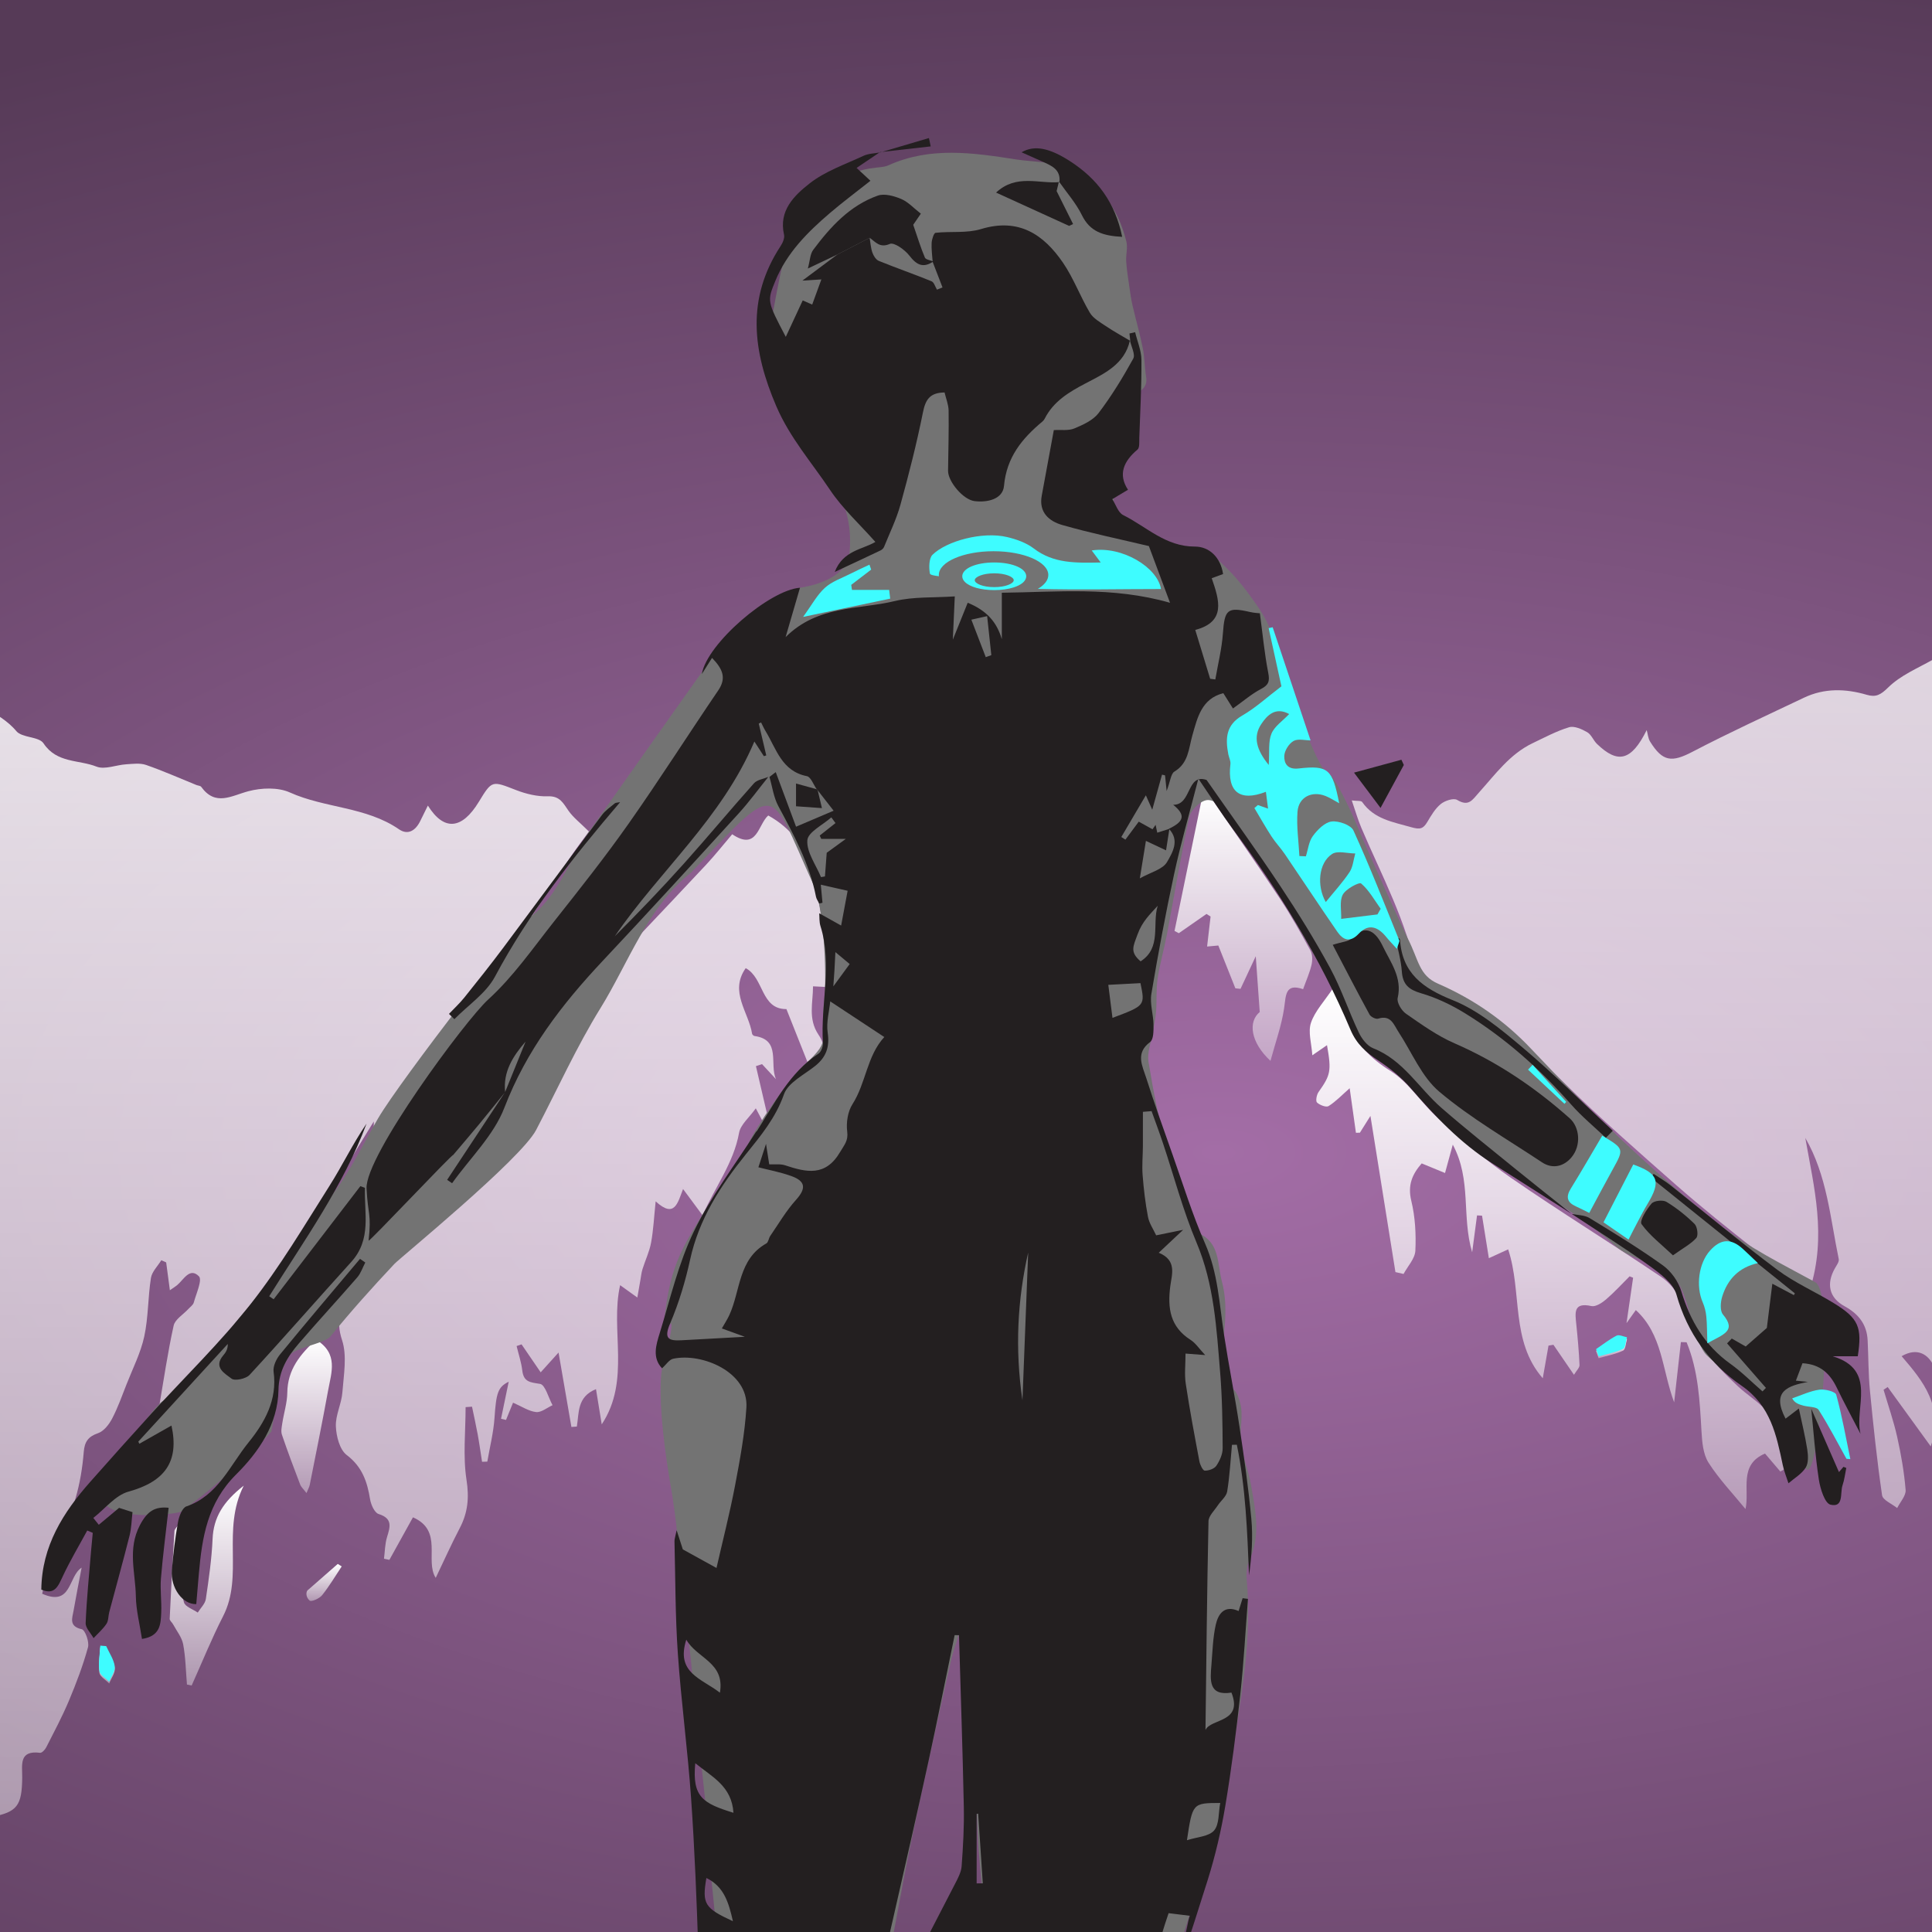 <?xml version="1.0" encoding="utf-8"?>
<!-- Generator: Adobe Illustrator 17.0.2, SVG Export Plug-In . SVG Version: 6.00 Build 0)  -->
<!DOCTYPE svg PUBLIC "-//W3C//DTD SVG 1.1//EN" "http://www.w3.org/Graphics/SVG/1.1/DTD/svg11.dtd">
<svg version="1.1" xmlns="http://www.w3.org/2000/svg" xmlns:xlink="http://www.w3.org/1999/xlink" x="0px" y="0px" width="570px"
	 height="570px" viewBox="0 0 570 570" enable-background="new 0 0 570 570" xml:space="preserve">
<rect x="0" y="0" width="570" height="570" fill="#333333" stroke="none"/>
<g id="bg">
	
		<radialGradient id="SVGID_1_" cx="294.924" cy="267.137" r="282.181" gradientTransform="matrix(3.349 0 0 1.581 -628.166 -82.354)" gradientUnits="userSpaceOnUse">
		<stop  offset="0" style="stop-color:#A36DA6"/>
		<stop  offset="0.814" style="stop-color:#563A57"/>
	</radialGradient>
	<rect x="-602.416" y="-98" fill="url(#SVGID_1_)" width="1924" height="876"/>
</g>
<g id="wings">
	<g>
		<linearGradient id="SVGID_2_" gradientUnits="userSpaceOnUse" x1="836.78" y1="-37.533" x2="836.78" y2="533.522">
			<stop  offset="0" style="stop-color:#FFFFFF"/>
			<stop  offset="0.998" style="stop-color:#FFFFFF;stop-opacity:0.4"/>
		</linearGradient>
		<path fill="url(#SVGID_2_)" d="M1274.735,90.897c-3.576,0.224-7.217,0.1-10.714,0.747c-6.694,1.238-8.171,3.794-6.506,10.909
			c-1.863,0-3.644,0.242-5.338-0.039c-12.477-2.069-24.92-4.344-37.411-6.328c-4.288-0.681-9.021-2.991-12.466,2.325
			c-0.548,0.845-2.871,0.599-4.384,0.746c-2.125,0.207-4.261,0.311-7.644,0.546c6.205,7.527,18.008,4.873,21.573,15.215
			c-4.44,0-8.177,0-11.912,0c-0.175,0.577-0.35,1.154-0.525,1.731c6.521,2.806,12.852,6.26,19.613,8.25
			c8.094,2.381,15.799,4.147,20.895,12.185c2.528,3.987,7.761,6.259,11.483,10.465c-1.844-0.283-3.745-0.368-5.522-0.882
			c-11.803-3.416-23.636-6.744-35.348-10.452c-11.483-3.636-13.299-2.61-13.864,9.789c-2.062-1.361-3.771-2.489-5.243-3.462
			c1.187-1.544,2.063-2.684,2.939-3.825c-1.556-0.15-3.112-0.306-4.669-0.449c-1.389-0.127-3.263,0.297-4.09-0.447
			c-5.88-5.288-12.941-3.083-19.579-3.335c-2.408-0.091-4.841,0.461-8.783,0.882c10.022,6.596,18.578,12.547,27.451,17.978
			c8.821,5.399,17.962,10.276,26.962,15.381c-0.2,0.496-0.4,0.992-0.599,1.488c-1.507-0.334-3.018-0.65-4.521-1.005
			c-8.628-2.039-17.191-4.427-25.902-6.007c-5.267-0.955-10.804-0.329-16.14-1.027c-4.869-0.637-9.59-2.359-14.452-3.111
			c-3.157-0.488-6.451-0.092-9.719-0.092c-2.366,3.689-3.738,8.538-9.601,8.461c-0.751-0.01-1.501,1.462-2.279,1.49
			c-1.597,0.056-4.576-0.261-4.618-0.668c-0.792-7.697-7.619-5.126-11.901-7.519c0.795,2.764,2.88,5.758-2.208,5.472
			c-2.656-0.149-5.327-0.026-8.488,1.018c1.204,0.815,2.311,2.075,3.63,2.365c5.149,1.13,8.993,3.849,11.767,8.311
			c0.78,1.254,2.26,2.064,3.089,3.3c0.775,1.154,1.911,3.212,1.47,3.789c-0.849,1.111-2.648,1.764-4.152,2.016
			c-1.027,0.172-2.199-0.768-3.348-1.016c-5.112-1.103-10.202-2.449-15.375-3.085c-3.478-0.428-5.377,1.791-5.034,5.43
			c0.111,1.176,0.652,2.311,0.766,3.487c0.189,1.946,0.191,3.911,0.272,5.868c-1.759-0.167-3.573-0.7-5.266-0.44
			c-10.523,1.615-19.445-3.501-28.861-6.58c-0.864-0.282-1.9-0.038-3.469,1.055c1.412,1.139,3.177,2.042,4.139,3.482
			c0.995,1.49,1.211,3.501,1.768,5.284c-1.542-0.235-3.374-0.02-4.567-0.793c-2.951-1.911-5.608-4.274-9.162-7.067
			c-0.279,4.822,1.478,7.872,4.198,10.399c7.754,7.202,15.576,14.333,23.43,21.427c2.919,2.637,4.885,5.487,4.758,9.73
			c-0.048,1.613,1.436,3.295,2.298,4.905c0.95,1.773,2.342,3.393,2.904,5.271c0.891,2.974,0.678,5.496-3.706,5.071
			c-4.208-0.408-8.458-0.607-12.684-0.535c-2.927,0.05-5.844,0.717-7.896,0.991c-1.017,2.768-1.706,4.645-2.396,6.521
			c-2.093-0.862-4.599-1.254-6.205-2.669c-6.151-5.416-12.154-11.021-17.909-16.854c-2.198-2.227-3.595-5.249-5.326-7.929
			c-0.366-0.567-0.436-1.444-0.92-1.797c-1.778-1.295-4.573-3.867-5.364-3.371c-3.05,1.91-1.188,4.508,0.586,6.401
			c7.687,8.205,15.505,16.286,23.231,24.455c2.998,3.17,5.879,6.45,8.813,9.68c-0.361,0.563-0.721,1.126-1.082,1.69
			c-1.508-0.741-3.311-1.173-4.471-2.279c-3.833-3.652-7.303-7.691-11.199-11.268c-1.249-1.147-3.388-1.322-5.12-1.942
			c0.433,1.792,0.469,3.823,1.373,5.333c3.111,5.195,6.763,10.077,9.683,15.368c0.904,1.639,0.253,4.212,0.098,6.341
			c-0.207,2.854-1.877,3.1-4.333,2.474c-0.629-0.16-1.663,1.267-2.719,2.136c-1.48-0.729-3.104-1.53-3.648-1.797
			c-1.818,2.904-3.01,5.673-4.969,7.702c-2.13,2.207-2.243,3.739-0.39,6.1c2.831,3.604,5.333,7.466,7.179,11.895
			c-12.954-8.164-20.632-22.43-36.476-28.75c4.434,7.511,8.44,14.298,12.446,21.085c-0.412,0.326-0.823,0.652-1.235,0.978
			c-4.066-1.948-6.344-5.95-8.676-9.529c-3.956-6.071-6.758-12.97-11.182-18.632c-2.667-3.413-7.483-5.146-11.334-7.634
			c-0.452,0.471-0.904,0.942-1.356,1.413c2.24,3.439,4.726,6.746,6.663,10.348c2.975,5.533,5.757,11.191,8.196,16.975
			c0.58,1.377-0.522,3.463-0.176,5.257c-0.251,2.668-0.568,5.332-0.71,8.005c-0.041,0.782,0.328,1.63,0.662,2.379
			c2.278,5.104,4.692,10.151,6.844,15.307c0.627,1.501,0.899,3.337,0.716,4.948c-0.357,3.131-2.118,3.737-4.546,1.697
			c-1.434-1.206-2.967-2.414-4.029-3.921c-3.972-5.634-10.382-5.976-16.071-8.18c-3.331-1.29-5.788-4.878-8.588-7.486
			c-1.83-1.705-3.57-3.508-6.316-4.766c2.539,14.754,12.316,28.139,5.746,43.09c-2.877-0.529-7.163-0.108-9.531-2.04
			c-3.401-2.775-5.923-7.025-7.806-11.112c-1.086-2.358-0.04-5.644-0.219-8.495c-0.099-1.585-0.743-3.137-1.315-5.387
			c-1.791,2.627-2.893,4.242-3.994,5.858c-1.583-1.158-3.19-2.284-4.741-3.482c-1.762-1.361-3.473-2.787-5.207-4.184
			c-0.54,0.435-1.08,0.87-1.62,1.305c2.405,4.139,4.829,8.267,7.209,12.419c3.641,6.351,7.388,12.649,10.756,19.142
			c0.651,1.254-0.231,3.304-0.405,4.986c-1.359-0.758-3.02-1.237-4.021-2.324c-3.4-3.69-6.567-7.595-9.823-11.418
			c-0.528,0.284-1.056,0.568-1.584,0.852c0.336,1.281,0.502,2.639,1.038,3.831c2.165,4.806,4.605,9.496,6.581,14.375
			c0.582,1.436-0.028,3.355-0.092,5.053c-1.647-0.506-3.533-0.661-4.893-1.589c-3.32-2.265-6.397-4.887-9.571-7.365
			c-0.367,0.269-0.734,0.539-1.101,0.808c1.689,3.347,3.495,6.643,5.005,10.069c0.541,1.226,1.009,3.561,0.419,4.036
			c-4.078,3.289-1.274,5.639,0.798,8.099c3.044,3.615,6.16,7.17,8.661,11.709c-1.904-0.562-3.808-1.123-6.463-1.907
			c0.358,1.68,0.734,2.712,0.769,3.755c0.083,2.464,0.615,5.144-0.145,7.356c-1.359,3.958-3.535,7.636-5.393,11.479
			c-3.927-4.242-8.597-9.288-13.268-14.333c-0.588,0.367-1.177,0.734-1.765,1.102c3.66,10.779,14.266,18.827,13.347,31.415
			c-4.995,2.27-8.322,0.787-10.957-4.394c-4.557-8.958-9.524-17.723-14.669-26.361c-4.661-7.825-9.108-15.89-16.001-22.14
			c-9.546,8.995-10.005,9.767-5.039,20.614c3.164,6.911,7.552,13.252,11.156,19.974c3.117,5.814,5.969,11.775,8.747,17.76
			c0.357,0.77-0.093,2.424-0.754,3.074c-4.341,4.268-5.009,9.706-1.524,15.932c1.299-0.425,2.66-0.87,4.547-1.488
			c2.757,8.018,5.414,15.744,8.07,23.47c-0.553,0.251-1.106,0.502-1.659,0.753c-1.419-1.927-2.838-3.855-4.257-5.782
			c-0.48,0.253-0.96,0.505-1.44,0.758c0.786,2.162,1.573,4.325,2.519,6.928c-4.163,0.41-8.116,0.799-12.799,1.26
			c3.173,12.156,12.753,21.798,12.375,34.666c-0.433,0.293-0.865,0.586-1.298,0.88c-2.972-4.027-6.115-7.94-8.875-12.107
			c-4.316-6.515-8.318-13.237-12.611-19.769c-0.503-0.766-2.069-1.354-3.025-1.216c-5.176,0.748-7.37-2.375-8.099-6.559
			c-0.882-5.059-4.14-7.956-9.009-10.492c0.514,3.217,1.028,6.435,1.541,9.652c-0.529,0.286-1.059,0.573-1.588,0.859
			c-2.233-3.462-4.088-7.268-6.818-10.28c-2.235-2.466-5.354-4.413-8.461-5.573c-0.627-0.234-3.351,3.925-4.385,6.364
			c-0.899,2.121-1.274,4.733-1.007,7.027c0.656,5.622,0.981,10.729-0.565,16.675c-1.508,5.801,1.807,12.844,2.947,19.352
			c0.582,3.323,1.685,6.745,1.301,9.974c-0.217,1.825-2.972,3.347-4.584,5.006c-1.238-1.5-3.606-3.059-3.53-4.489
			c0.459-8.6-1.801-16.435-5.224-24.169c-1.328-3-0.975-5.819,1.575-8.892c1.655-1.994,2.271-7.344,0.867-8.81
			c-2.23-2.329-6.522-3.459-9.972-3.527c-1.817-0.036-4.383,2.933-5.404,5.111c-1.91,4.076-2.484,8.166,1.374,12.231
			c1.612,1.698,0.77,5.54,1.52,8.277c2.065,7.538,4.559,14.963,6.497,22.531c0.612,2.391,0.003,5.095-0.047,7.656
			c-1.782-1.709-4.044-3.131-5.264-5.175c-6.25-10.469-10.933-22.194-18.674-31.361c-7.666-9.076-12.912-19.435-19.895-29.427
			c-4.164,2.221-6.135,5.837-7.421,9.908c-1.132,3.583-1.822,7.319-3.147,10.821c-0.461,1.217-2.245,2.763-3.414,2.754
			c-10.606-0.087-14.333,5.789-10.283,16.344c2.253,5.871,4.493,11.772,6.185,17.815c0.428,1.527-0.976,4.97-2.046,5.204
			c-1.892,0.413-4.665-0.387-6.2-1.697c-4.623-3.947-9.66-7.828-12.974-12.78c-3.72-5.557-5.825-12.218-8.455-18.473
			c-1.338-3.182-2.286-6.528-4.332-9.626c-2.601,7.803,2.06,15.207,1.35,22.732c-0.836,0.149-1.393,0.352-1.46,0.246
			c-5.385-8.536-13.346-15.049-14.794-26.529c-1.43-11.34-6.396-22.244-9.943-33.296c-0.488-1.52-1.734-2.798-3.881-4.121
			c-0.208,1.621-0.815,3.313-0.544,4.849c0.652,3.692,1.57,7.356,2.647,10.951c1.782,5.945,0.833,11.393-2.143,16.744
			c-0.655,1.178-0.484,3.014-0.226,4.464c0.663,3.731,1.587,7.416,2.407,11.12c-0.424,0.277-0.849,0.554-1.273,0.831
			c-2.982-1.621-5.965-3.243-8.947-4.864c-0.253,0.24-0.506,0.479-0.76,0.719c3.723,3.923,7.445,7.846,11.91,12.55
			c-7.906,1.651-8.82-4.473-12.128-7.224c-3.637-3.025-7.651-5.596-11.501-8.365c0.217-0.53,0.434-1.06,0.651-1.589
			c0.253,1.768,0.347,3.576,0.787,5.296c1.352,5.281,2.969,10.499,4.172,15.812c0.276,1.219-0.406,2.896-1.137,4.055
			c-2.027,3.214-4.312,6.266-6.463,9.337c-1.119-4.372-2.633-9.789-3.874-15.269c-1.278-5.64-2.344-6.114-7.383-3.501
			c-1.13,0.586-3.314,0.354-4.39-0.396c-3.536-2.464-5.376-5.999-5.497-10.451c-0.197-7.275-2.041-8.386-7.839-5.072
			c-10.24-8.475-12.317-23.281-24.651-31.358c-0.439,4.314-0.816,8.016-1.193,11.718c-0.534,0.172-1.068,0.345-1.602,0.517
			c-0.896-1.897-2.476-3.766-2.552-5.695c-0.178-4.515,0.256-9.068,0.68-13.584c0.128-1.369,1.034-2.665,1.584-3.995
			c1.036,0.717,2.123,1.372,3.099,2.163c2.346,1.901,4.64,3.866,8.136,6.794c-0.348-4.708-0.126-8.221-0.944-11.471
			c-1.979-7.859-3.786-15.787-9.263-22.331c-3.727-4.453-2.153-8.932,3.198-10.876c3.044-1.106,4.233-6.084,0.977-7.936
			c-4.699-2.673-3.341-6.427-3.932-10.005c-0.128-0.777-0.59-1.498-0.904-2.258c-6.208,2.914-9.954,1.11-12.885-5.06
			c-2.38-5.01-5.928-9.478-8.187-14.531c-1.987-4.446-2.467-9.561-4.41-14.034c-2.255-5.19-5.411-9.987-8.117-14.986
			c-1.25-2.31-2.361-4.696-3.535-7.047c-0.59,0.117-1.18,0.233-1.77,0.35c0.564,4.98,1.128,9.959,1.695,14.97
			c-3.794-1.064-7.238-2.03-11.642-3.265c1.21,5.675,2.289,9.085,6.752,11.15c5.896,2.728,6.476,8.982,8.041,14.553
			c1.159,4.124,3.113,8.033,4.819,11.991c1.621,3.761,3.793,7.347,4.89,11.244c0.488,1.735-0.554,4.459-1.802,6.008
			c-2.512,3.115-1.915,5.794-0.27,8.898c5.295,9.992,6.936,20.554,4.369,32.01c1.144,0.283,2.191,0.542,2.908,0.719
			c-0.199,4.212-0.394,8.347-0.625,13.253c-1.889-1.133-3.734-2.24-5.787-3.472c-4.617,5.442-0.01,12.282-2.023,19.978
			c-2.997-4.361-5.329-7.319-7.185-10.549c-3.373-5.872-7.182-11.646-9.467-17.948c-2.202-6.075-2.174-12.929-4.099-19.14
			c-2.207-7.122-5.165-14.068-8.437-20.779c-1.579-3.238-4.736-5.414-9.392-2.737c6.327,7.375,12.523,14.791,8.598,26.621
			c-4.438-6.116-8.575-11.819-12.712-17.521c-0.405,0.271-0.81,0.543-1.216,0.814c1.361,4.632,2.966,9.21,4.017,13.912
			c1.151,5.153,2.067,10.399,2.49,15.652c0.137,1.699-1.609,3.549-2.493,5.33c-1.548-1.253-4.247-2.338-4.458-3.786
			c-1.495-10.255-2.585-20.574-3.581-30.895c-0.475-4.922-0.426-9.892-0.676-14.837c-0.238-4.704-2.721-7.794-6.819-10.031
			c-4.574-2.497-5.439-6.634-2.813-11.226c0.484-0.847,1.273-1.895,1.109-2.682c-2.517-12.101-3.443-24.647-9.872-35.751
			c2.55,14.512,6.376,28.934,1.352,44.783c-5.423-3.924-10.939-7.646-16.153-11.752c-7.882-6.208-15.739-12.472-23.269-19.095
			c-11.245-9.89-22.515-19.791-33.19-30.282c-11.885-11.68-24.114-22.563-40.236-28.122c-1.38-0.476-2.839-2.524-3.135-4.06
			c-2.948-15.274-10.34-28.821-16.333-42.913c-1.041-2.447-1.767-5.027-2.838-8.123c1.547,0.208,2.759,0.022,3.069,0.465
			c3.539,5.071,9.022,5.873,14.425,7.423c2.661,0.763,3.578,0.515,4.815-1.566c1.126-1.893,2.305-3.927,3.967-5.273
			c1.21-0.98,3.771-1.823,4.814-1.198c3.452,2.066,4.448,0.025,6.473-2.221c4.788-5.314,9.074-11.315,15.813-14.527
			c3.533-1.684,7.028-3.57,10.742-4.692c1.524-0.46,3.759,0.545,5.342,1.457c1.227,0.707,1.817,2.433,2.906,3.481
			c6.096,5.867,10.082,5.092,14.652-4.105c0.321,1.142,0.401,2.433,1.002,3.402c3.713,5.986,6.41,6.183,12.516,2.994
			c10.79-5.636,21.874-10.713,32.873-15.944c6.021-2.863,12.259-2.701,18.525-0.86c2.7,0.793,4.103,0.033,6.339-2.171
			c3.593-3.543,8.642-5.644,13.167-8.192c2.058-1.159,4.561-1.61,6.458-2.954c2.729-1.934,4.613-3.41,8.561-1.451
			c2.377,1.179,6.735-0.727,9.818-2.106c4.145-1.853,7.845-5.301,12.943-0.011c1.448-7.557,7.517-9.188,12.2-12.801
			c7.147-5.514,12.805-13.116,18.471-20.323c2.827-3.596,4.469-4.741,8.058-1.818c2.19,1.784,3.903,3.761,7.039,1.461
			c2.885-2.116,3.238-4.212,1.921-7.484c-0.614-1.525,0.002-4.241,1.1-5.534c0.855-1.007,3.323-0.87,5.067-0.838
			c2.126,0.038,4.406,0.104,6.324,0.884c2.033,0.827,3.924,2.305,5.484,3.886c0.966,0.98,1.198,2.683,1.899,4.404
			c0.854-0.492,1.518-0.68,1.885-1.116c5.291-6.281,5.024-5.451,12.557-3.137c4.884,1.5,10.655,0.167,16.026,0.011
			c6.089-0.178,9.896-3.523,12.875-8.65c0.734-1.263,4.167-2.077,5.801-1.504c6.773,2.374,8.181,1.973,11.528-4.032
			c1.373-2.464,3.7-4.389,5.129-6.831c2.379-4.065,4.915-8.168,6.415-12.585c2.002-5.896,4.726-10.201,11.229-12.077
			c2.608-0.752,4.884-3.884,6.546-6.431c3.357-5.145,8.33-9.765,5.608-17.204c-1.171-3.2,0.845-5.377,4.548-4.528
			c3.442,0.789,6.809,1.906,11.371,3.211c-0.911-2.942-1.632-5.271-2.577-8.324c5.277-1.604,10.518-3.526,15.921-4.722
			c3.427-0.759,4.666-2.842,4.804-5.686c0.267-5.501,0.936-10.62,6.684-13.287c2.884-10.218,11.21-10.585,19.621-10.955
			c1.269-0.056,3.208-0.552,3.636-1.429c2.182-4.477,6.089-4.193,10.069-4.48c2.432-0.175,4.792-1.284,7.199-1.916
			c1.449-0.381,2.938-0.973,4.389-0.917c5.515,0.212,10.069-2.514,11.003-7.879c0.613-3.521,1.976-6.059,4.811-7.872
			c5.593-3.576,10.176-8.627,17.245-10.101c2.536-0.529,4.828-3.915,6.48-6.481c1.424-2.211,1.875-5.085,2.553-7.718
			c0.214-0.83,0.079-2.073-0.423-2.711c-3.118-3.957-1.684-6.551,2.042-9.488c11.399-8.985,24.577-8.697,37.826-8.604
			c2.372,0.017,4.738,0.714,7.107,1.098c0.068,0.523,0.137,1.046,0.205,1.569c-1.965,1.335-3.931,2.67-7.095,4.819
			c3.587,0.416,5.836,0.677,8.085,0.938c-0.219-0.428-0.438-0.856-0.657-1.284c1.979-1.393,3.823-3.054,5.961-4.131
			c7.191-3.623,14.963-0.833,22.405-1.79c3.452-0.444,6.854-1.283,10.475-1.156c-7.882,5.142-17.903,2.737-27.191,7.782
			c2.73,0.61,4.526,1.423,6.276,1.335c11.746-0.592,23.479-1.814,35.224-1.907c5.73-0.045,11.476,1.899,17.215,2.942
			c0.084,0.574,0.169,1.147,0.253,1.721c-2.071,1.928-4.141,3.857-6.212,5.785c10.439,1.546,19.224-1.533,26.199-8.381
			c3.273-3.213,6.19-2.909,9.678-1.988c0.78,0.206,1.963,1.342,1.893,1.922c-0.583,4.829,3.22,5.629,5.868,4.835
			c6.667-2.001,10.235,2.541,14.762,5.477c2.589,1.68,5.47,3.033,8.387,4.055c3.455,1.211,7.089,1.909,10.646,2.829
			c-0.038,0.46-0.076,0.92-0.114,1.38c-7.204,1.407-14.409,2.814-21.613,4.221c0.053,0.693,0.106,1.386,0.159,2.079
			c9.673,3.674,19.581-0.844,29.696,0.613c-2.361,0.501-4.713,1.043-7.084,1.49c-2.482,0.469-4.982,0.846-7.474,1.264
			c0.032,0.437,0.065,0.873,0.097,1.31c2.856-0.186,5.728-0.663,8.564-0.504c7.914,0.446,15.806,1.296,23.721,1.731
			c16.781,0.921,33.567,1.777,50.359,2.459c6.918,0.281,13.857,0.047,20.787,0.047c0.178,0.592,0.355,1.184,0.533,1.775
			c-7.317,2.526-14.59,5.192-21.964,7.539c-7.484,2.382-15.068,4.448-22.923,6.744c2.565,4.436,2.459,10.227,8.531,10.289
			c4.434,0.046,8.944-0.46,13.304-1.312c11.56-2.26,23.082-4.216,34.792-1.843c0.047,0.48,0.094,0.96,0.142,1.44
			c-6.259,0.521-12.515,1.088-18.778,1.55c-5.915,0.436-12.304-0.233-15.578,5.776c0.3,0.662,0.601,1.325,0.901,1.987
			c2.979-1.379,5.959-2.757,7.848-3.631c4.074,1.495,7.212,3.362,10.514,3.722c8.742,0.953,17.552,1.344,26.344,1.766
			c3.126,0.15,3.605,1.531,2.353,3.909c-0.597,1.134-1.724,1.989-2.923,3.316c4.972,1.709,10.917,1.139,15.526,7.588
			c-5.478,0.087-9.808,0.767-13.904,0.072c-5.552-0.942-11.712,0.417-16.579-4.107c-0.912-0.847-3.7,0.324-5.623,0.565
			c0.975,1.337,1.666,3.132,2.969,3.939c9.647,5.976,20.925,5.724,31.557,7.955c2.673,0.561,5.467,0.635,8.07,1.397
			c1.464,0.429,3.794,1.836,3.771,2.754c-0.121,4.965,3.463,5.406,6.767,6.038c3.467,0.664,6.255,1.714,6.659,5.825
			c0.069,0.7,0.839,1.8,1.434,1.91c8.84,1.637,16.021,9.623,26.004,6.829C1274.735,89.529,1274.735,90.213,1274.735,90.897z
			 M1131.987,64.978c-0.153,0.208-0.305,0.417-0.458,0.625c1.477,0.625,2.913,1.383,4.438,1.854
			c17.695,5.469,35.947,7.196,54.328,8.231c2.853,0.161,5.589,1.853,8.461,2.419c2.33,0.46,5.817,1.356,6.995,0.211
			c4.095-3.978,8.855-3.846,13.816-3.92c2.347-0.035,4.688-0.439,7.032-0.676c-0.538-1.853-1.076-2.625-1.77-2.807
			c-9.314-2.449-18.77-1.614-28.214-1.127c-8.095,0.418-16.276,1.684-24.27,0.948C1158.829,69.493,1145.433,66.965,1131.987,64.978z
			 M1201.423,66.252c-13.906-4.736-28.328-6.607-42.865-7.743c-1.38-0.108-2.852,0.976-4.282,1.507
			c0.065,0.521,0.129,1.042,0.194,1.563C1169.847,65.423,1185.625,65.857,1201.423,66.252z M1199.274,120.759
			c-0.298,0.838-0.595,1.675-0.893,2.513c5.242,3.298,10.676,5.988,17.61,4.007C1210.418,125.106,1204.846,122.933,1199.274,120.759
			z M793.469,462.585c-0.675,0.292-1.349,0.584-2.024,0.876c-0.165,6.466,2.808,11.351,9.049,15.609
			C797.917,473.023,795.693,467.804,793.469,462.585z M828.301,451.352c-1.747,7.437-0.737,8.654,7.032,8.777
			C832.559,456.667,830.43,454.009,828.301,451.352z M1041.635,235.202c-0.161,0.646-0.321,1.292-0.482,1.938
			c4.182,1.242,8.365,2.484,12.547,3.725c0.185-0.614,0.37-1.227,0.555-1.841C1050.049,237.75,1045.842,236.476,1041.635,235.202z
			 M683.172,399.205c0.826-0.219,1.653-0.438,2.479-0.658c-0.817-2.814-1.635-5.628-2.452-8.442
			c-0.634,0.168-1.268,0.337-1.902,0.505C681.923,393.475,682.548,396.34,683.172,399.205z"/>
		<linearGradient id="SVGID_3_" gradientUnits="userSpaceOnUse" x1="-139.746" y1="53.097" x2="-139.746" y2="579.726">
			<stop  offset="0" style="stop-color:#FFFFFF"/>
			<stop  offset="0.998" style="stop-color:#FFFFFF;stop-opacity:0.4"/>
		</linearGradient>
		<path fill="url(#SVGID_3_)" d="M-457.331,336.075c4.514-3.963,8.993-7.967,13.552-11.877c3.833-3.288,8.2-6.067,11.559-9.771
			c8.92-9.836,17.427-20.047,26.088-30.118c0.858-0.998,1.647-2.055,1.876-3.748c-13.079,13.438-26.488,26.417-42.358,36.398
			c-0.393-0.351-0.786-0.702-1.178-1.053c1.464-1.925,2.929-3.85,4.393-5.775c-0.297-0.433-0.594-0.866-0.892-1.298
			c-1.913,1.211-3.989,2.233-5.685,3.696c-1.255,1.082-1.8,2.992-3.062,4.062c-1.147,0.973-2.834,1.309-4.283,1.925
			c0.07-1.535-0.061-3.111,0.245-4.597c1.515-7.338,7.098-11.204,12.763-15.167c3.683-2.576,6.881-5.845,11.016-8.241
			c-0.922,1.809-1.843,3.618-2.765,5.427c3.665-2.567,8.141-4.058,7.625-10.04c-0.217-2.522,2.343-5.283,3.64-7.935
			c-0.273-0.392-0.546-0.784-0.819-1.177c-4.132,1.649-8.525,2.844-12.345,5.038c-9.467,5.438-18.177,12.517-28.135,16.679
			c-8.45,3.532-16.906,6.739-24.688,11.647c-2.998,1.891-4.971-0.006-4.366-2.944c0.574-2.79,1.882-6.242,4.027-7.718
			c3.857-2.656,5.767-6.018,7.115-10.191c0.597-1.85,1.912-3.467,3.063-5.473c-0.609-0.441-1.532-1.445-1.84-1.282
			c-4.819,2.541-9.087-0.708-13.588-1.217c-0.863-0.098-2.124-0.767-2.329-1.439c-0.203-0.665,0.484-1.922,1.15-2.479
			c4.985-4.181,10.073-8.239,15.095-12.375c0.78-0.642,1.814-1.394,2.013-2.26c1.82-7.913,8.906-10.759,14.302-15.27
			c1.659-1.387,2.811-3.381,4.195-5.097c-0.322-0.381-0.644-0.762-0.966-1.143c-5.179,1.422-10.358,2.845-16.87,4.633
			c2.217-2.904,3.702-4.849,5.779-7.568c-1.865,0-2.756-0.25-3.406,0.039c-5.434,2.419-10.647,5.514-16.283,7.241
			c-4.336,1.329-9.189,0.963-13.809,1.373c-1.928,0.171-3.962,0.068-5.753,0.671c-3.504,1.179-6.87,2.766-10.294,4.184
			c-0.417-0.473-0.833-0.947-1.25-1.42c3.259-3.384,6.119-7.325,9.873-10.018c5.239-3.758,11.232-6.45,16.714-9.898
			c1.514-0.953,2.358-2.971,3.509-4.501c-1.837-0.334-3.753-1.169-5.493-0.893c-3.139,0.497-6.173,1.658-9.877,2.721
			c1.531-4.45,2.727-8.581-1.83-11.648c-0.235-0.158,0.781-3.445,1.909-4.129c3.783-2.293,8.114-3.709,11.805-6.12
			c5.814-3.798,11.369-8.019,16.752-12.406c0.546-0.445-0.832-3.251-1.317-4.961c-0.492-0.005-0.985-0.009-1.477-0.014
			c1.686-1.368,3.541-2.58,4.997-4.159c0.981-1.064,2.258-3.005,1.878-3.923c-0.688-1.662-2.388-3.023-3.924-4.16
			c-0.68-0.503-1.99-0.177-3.014-0.19c-7.261-0.088-10.021-3.455-8.917-12.068c1.407,1.344,2.301,2.386,3.376,3.184
			c1.851,1.376,3.709,3.397,5.76,3.669c2.129,0.283,5.055-0.623,6.536-2.106c0.865-0.866-0.415-3.876-0.904-7.05
			c7.195,0,14.943,0,22.69,0c0.027-0.553,0.054-1.107,0.081-1.66c-1.319-0.084-2.64-0.254-3.958-0.232
			c-1.706,0.028-3.43,0.423-5.106,0.257c-1.394-0.138-2.73-0.858-3.87-1.246c3.973-9.913,9.989-16.888,21.435-18.223
			c-4.753-5.709-9.926-7.23-15.649-7.578c-5.625-0.341-11.255-0.631-16.868-1.114c-1.393-0.12-2.73-0.9-3.732-2.402
			c6.127,0,12.335-0.633,18.363,0.139c10.843,1.389,21.021-0.916,31.192-3.98c0.325-0.098,0.611-0.329,0.937-0.412
			c6.54-1.671,13.287-1.834,18.595-7.781c2.489-2.789,8.531-2.406,13.674-3.63c-0.992,1.567-1.688,2.666-3.148,4.971
			c5.081-0.964,8.957-1.699,12.951-2.456c-3.312-8.476-3.312-8.476-11.736-10.945c3.363,0,5.641-0.295,7.801,0.084
			c2.088,0.367,4.054,1.429,7.113,1.424c-0.948-1.845-1.897-3.691-3.211-6.248c4.324-2.709,8.745-5.706,13.377-8.331
			c8.106-4.592,16.338-8.961,24.524-13.412c2.091-1.137,4.255-2.97,5.465,1.11c0.195,0.659,2.167,1.438,2.975,1.162
			c4.422-1.513,8.744-3.323,13.089-5.06c5.403-2.16,10.795-4.349,16.581-6.683c-0.542-0.757-1.144-1.596-1.775-2.476
			c4.811-5.919,11.733-6.543,18.345-6.082c5.835,0.406,10.691-0.716,15.99-3.031c4.175-1.824,9.372-1.305,14.115-1.834
			c4.855-0.542,9.713-1.069,14.564-1.647c3.409-0.406,6.809-0.886,10.213-1.333c0.225,0.512,0.451,1.023,0.676,1.535
			c-1.683,1.957-3.365,3.914-5.131,5.968c3.344,2.557,6.682,5.11,10.319,7.891c-0.655,0.781-1.268,1.776-2.12,2.484
			c-3.568,2.97-3.256,8.867,0.833,11.115c2.053,1.129,4.362,2.147,6.651,2.426c8.681,1.057,12.16,4.344,15.398,12.148
			c1.27,3.061,5.054,5.894,8.332,7.115c4.772,1.778,10.09,2.271,15.259,0.335c0.906-0.339,2.953,0.027,3.184,0.594
			c1.95,4.771,5.932,3.595,9.591,3.691c4.102,0.107,6.598,2.221,9.623,5.319c4.441,4.549,9.171,8.447,10.899,14.842
			c5.448,0.129,7.678,8.067,14.898,5.363c3.441-1.289,8.265,1.015,12.43,1.849c0.697,0.14,1.589,0.986,1.787,1.679
			c1.71,5.983,3.614,11.943,4.777,18.04c0.756,3.963,1.712,6.858,6.357,7.118c7.296,0.408,10.835,2.446,11.626,9.59
			c1.068,9.645,8.855,13.27,14.392,18.98c0.664,0.685,2.541,1.131,3.237,0.696c4.57-2.853,7.096,0.073,9.986,2.928
			c5.649,5.58,12.731,6.555,19.898,2.53c3.739-2.1,7.118-3.772,11.534-1.881c1.044,0.447,3.014-0.898,4.392-1.704
			c1.599-0.935,2.877-2.5,4.542-3.224c2.636-1.146,5.477-1.82,9.124-2.976c0.868,2.739,1.916,5.323,2.485,8.009
			c0.978,4.617,3.519,5.992,7.125,2.899c3.955-3.393,6.992-2.867,8.757,1.507c3.285,8.14,12.318,9.613,17.374,15.73
			c1.688,2.042,6.674,1.558,8.042,3.626c3.903,5.898,10.409,4.786,15.616,6.855c2.435,0.968,5.793-0.492,8.743-0.679
			c1.964-0.125,4.114-0.425,5.89,0.191c5.03,1.744,9.909,3.92,14.85,5.921c0.474,0.192,1.167,0.199,1.416,0.541
			c4.219,5.815,8.856,2.637,13.914,1.291c3.827-1.019,8.748-1.208,12.226,0.358c10.414,4.688,22.499,4.177,32.206,10.869
			c2.643,1.822,4.868,0.373,6.226-2.329c0.722-1.435,1.422-2.881,2.302-4.668c4.781,7.646,10.073,7.028,15.013-1.071
			c3.932-6.447,3.864-6.272,11.001-3.503c2.954,1.146,6.29,1.956,9.414,1.842c3.578-0.13,4.517,2.082,6.1,4.318
			c1.393,1.968,3.4,3.5,5.985,6.068c-1.362,1.883-3.578,4.746-5.578,7.752c-7.166,10.769-14.057,21.729-21.476,32.319
			c-3.168,4.522-7.445,8.258-11.078,12.471c-1.027,1.191-2.182,2.788-2.226,4.231c-0.487,16.049-0.772,32.105-1.079,48.159
			c-0.008,0.44,0.347,0.886,0.551,1.372c11.108-9.201,17.61-21.26,23.353-34.081c3.155-7.044,7.348-13.959,12.43-19.739
			c12.826-14.587,26.442-28.478,39.688-42.697c2.644-2.837,5.054-5.892,7.685-8.98c7.419,4.996,7.593-2.882,10.638-5.535
			c13.922,7.714,14.128,21.729,16.507,34.644c0.949,5.153,1.406,10.397,2.143,16.027c-1.962-0.096-3.383-0.166-5.441-0.267
			c-0.002,4.896-1.53,9.573,1.609,14.268c2.418,3.615,1.696,5.379-2.781,9.246c-2.269-5.708-4.425-11.132-6.678-16.799
			c-7.609,0.078-6.57-9.188-12.01-12.075c-4.91,6.969,0.882,12.957,1.885,19.362c0.041,0.26,0.456,0.622,0.735,0.661
			c7.946,1.105,4.281,8.361,6.331,12.748c-1.376-1.485-2.752-2.97-4.128-4.455c-0.602,0.196-1.205,0.393-1.807,0.589
			c1.26,5.407,2.52,10.814,3.781,16.221c-0.555,0.096-1.11,0.191-1.665,0.287c-0.526-0.989-1.053-1.979-2.156-4.052
			c-1.926,2.715-4.494,4.782-4.935,7.231c-1.604,8.916-7.02,15.827-10.765,24.339c-2.161-2.916-3.724-5.026-5.757-7.771
			c-1.576,3.999-2.434,8.833-8.086,3.639c-0.474,4.534-0.655,8.41-1.35,12.191c-0.49,2.668-1.72,5.195-2.532,7.812
			c-0.331,1.066-0.437,2.202-0.635,3.308c-0.301,1.687-0.592,3.377-0.887,5.065c-1.491-1.07-2.982-2.14-5.076-3.643
			c-3.009,13.202,3.197,28.022-5.428,41.066c-0.58-3.553-1.106-6.783-1.696-10.396c-5.63,2.269-4.966,7.004-5.648,11.046
			c-0.535,0.037-1.07,0.074-1.605,0.11c-1.192-6.897-2.383-13.794-3.793-21.953c-2.313,2.562-3.7,4.099-5.271,5.839
			c-1.958-2.863-3.801-5.56-5.645-8.256c-0.486,0.168-0.971,0.336-1.457,0.503c0.576,2.4,1.386,4.771,1.673,7.205
			c0.406,3.445,2.346,3.496,5.244,3.957c1.524,0.242,2.477,4.076,3.688,6.289c-1.62,0.732-3.317,2.185-4.843,2.024
			c-2.169-0.229-4.214-1.644-6.812-2.77c-0.671,1.649-1.372,3.374-2.073,5.098c-0.49-0.116-0.98-0.231-1.47-0.347
			c0.775-3.74,1.55-7.481,2.266-10.934c-3.19,1.574-3.688,3.297-4.194,10.702c-0.295,4.32-1.387,8.585-2.121,12.874
			c-0.517,0.016-1.034,0.031-1.551,0.047c-0.424-2.697-0.796-5.403-1.286-8.088c-0.499-2.734-1.112-5.448-1.676-8.17
			c-0.631,0.044-1.261,0.087-1.892,0.131c0,7.168-0.818,14.463,0.268,21.462c0.818,5.272,0.402,9.655-1.986,14.22
			c-2.5,4.78-4.706,9.713-7.096,14.695c-3.305-5.156,2.312-13.906-6.717-17.863c-2.316,4.18-4.634,8.364-6.952,12.548
			c-0.532-0.113-1.064-0.225-1.597-0.338c0.275-2.121,0.279-4.324,0.89-6.344c0.915-3.026,1.772-5.506-2.473-6.846
			c-1.205-0.38-2.257-2.747-2.517-4.344c-0.843-5.181-2.307-9.582-6.898-13.06c-2.077-1.573-3.078-5.534-3.197-8.467
			c-0.135-3.301,1.667-6.636,1.921-10.009c0.388-5.16,1.435-10.782-0.104-15.448c-1.971-5.978-0.424-10.14,3.545-13.67
			c4.457-3.964,6.207-8.289,5.972-14.328c-0.482-12.387-0.145-24.806-0.145-36.494c-8.826,14.237-17.819,29.533-27.603,44.306
			c-9.857,14.882-22.518,27.449-34.536,40.509c-0.393-0.243-0.786-0.487-1.179-0.73c1.369-7.958,2.522-15.965,4.268-23.839
			c0.411-1.855,2.826-3.262,4.309-4.884c0.577-0.631,1.432-1.202,1.635-1.944c0.717-2.629,2.567-6.665,1.518-7.724
			c-2.725-2.753-4.499,1.016-6.464,2.637c-0.485,0.4-1.032,0.726-2.108,1.473c-0.412-3.091-0.753-5.652-1.094-8.212
			c-0.478-0.214-0.956-0.429-1.433-0.643c-1.061,1.74-2.771,3.377-3.063,5.237c-0.897,5.718-0.752,11.63-1.97,17.259
			c-1.044,4.829-3.372,9.388-5.197,14.04c-1.348,3.437-2.586,6.944-4.291,10.202c-0.903,1.725-2.449,3.71-4.146,4.29
			c-2.938,1.005-3.977,2.575-4.214,5.517c-0.762,9.463-3.041,18.345-8.135,26.687c-2.529,4.141-2.737,9.699-4.135,15.164
			c8.81,3.89,7.61-5.107,11.641-7.699c-0.797,4.216-1.642,8.423-2.373,12.651c-0.392,2.262-1.469,4.642,2.403,5.521
			c1.026,0.233,2.281,3.755,1.848,5.332c-1.476,5.367-3.467,10.619-5.628,15.762c-1.972,4.694-4.384,9.206-6.694,13.751
			c-0.352,0.693-1.271,1.679-1.81,1.61c-6.375-0.817-5.23,3.685-5.273,7.311c-0.096,8.198-1.375,10.196-9.147,11.615
			c-4.487,0.819-5.547,3.2-5.197,7.163c0.33,3.727,0.494,7.469,0.687,11.206c0.014,0.274-0.322,0.566-1.07,1.788
			c-0.733-1.792-1.538-2.964-1.666-4.205c-0.733-7.072-3.868-8.866-10.58-5.36c0.891-6.143,1.746-12.038,2.6-17.934
			c-0.758-0.23-1.516-0.459-2.273-0.689c-0.858,1.606-2.683,3.408-2.404,4.782c1.138,5.604-1.593,7.066-6.367,7.159
			c-1.32,0.026-2.63,0.547-3.902,0.831c-4.398-4.35-5.447-9.073-3.337-15.06c1.694-4.807,0.79-9.774-0.389-14.986
			c-1.341-5.931-0.014-12.462,0.129-18.732c0.044-1.912,0.007-3.826,0.007-5.739c-0.424-0.083-0.848-0.166-1.272-0.249
			c-0.637,1.802-1.612,3.56-1.856,5.414c-1.266,9.62-2.394,19.259-3.465,28.903c-0.376,3.387-0.142,6.863-0.747,10.196
			c-0.691,3.807-0.691,6.945,2.883,9.51c1.047,0.752,1.211,2.922,1.443,4.492c0.059,0.399-1.644,1.496-1.73,1.415
			c-1.141-1.074-2.138-2.302-3.17-3.491c-0.325-0.375-0.65-0.75-2.05-2.366c-3.693,6.39-7.072,12.236-11.282,19.521
			c-0.323-4.577-0.545-7.729-0.876-12.416c-1.77,1.934-2.9,2.774-3.505,3.897c-2.754,5.114-5.318,10.331-8.04,15.462
			c-1.309,2.468-2.442,4.686-6.288,2.832c-1.59-0.767-4.42,1.037-7.751,1.971c1.15-3.991,2.382-7.422,3.105-10.958
			c1.227-6.002,2.298-12.048,3.117-18.119c0.516-3.827-0.819-6.74-5.278-7.237c-3.681-0.411-4.81-3.172-5.916-6.241
			c-0.599-1.661-2.252-2.942-4.35-3.637c-1.075-3.828-2.15-7.656-3.448-12.277c-1.445,1.377-2.571,1.925-2.711,2.661
			c-2.405,12.7-7.31,24.439-13.058,35.947c-3.918,7.844-7.133,16.042-10.596,24.11c-2.173,5.061-4.085,5.405-7.513,1.217
			c-5.546-6.776-7.114-6.642-10.788,2.559c-1.266-3.33-2.794-5.474-2.753-7.587c0.138-7.124,0.843-14.236,1.31-21.354
			c0.127-1.933,0.182-3.871,0.312-6.706c-2.09,1.302-3.277,2.04-5.699,3.549c0.274-3.964,0.518-6.878,0.663-9.797
			c0.093-1.876,0.368-3.836-0.052-5.615c-0.348-1.475-1.592-2.74-2.439-4.097c-1.196,0.815-2.78,1.375-3.513,2.494
			c-1.797,2.743-3.483,4.21-7.103,2.707c-2.826-1.173-6.28,2.707-7.03,7.594c-0.334,2.18-0.122,4.438-0.271,6.652
			c-0.186,2.768-1.008,4.812-4.472,3.474c-3.049-1.178-3.622,1.006-4.642,3.164c-3.468,7.34-7.17,14.57-10.829,21.818
			c-0.191,0.378-0.815,0.536-1.215,0.784c-3.878-3.16-3.93-7.482-0.947-13.601c3.575-7.334,0.756-14.567-1.124-21.731
			c-0.128-0.486-1.019-0.772-1.754-1.291c-1.178,1.122-2.25,2.142-2.756,2.624c-2.236-1.965-4.616-3.643-6.392-5.816
			c-0.731-0.895-0.441-2.916-0.132-4.318c1.172-5.332,2.399-10.661,3.884-15.913c1.057-3.737,2.56-7.348,3.878-11.054
			c-2.273-3.67-4.949-7.992-7.868-12.705c-2.952,3.971-5.772,7.765-8.592,11.559c-0.627-0.111-1.253-0.222-1.88-0.333
			c-1.565-4.991-3.13-9.983-4.852-15.476c-1.673,1.908-2.822,3.603-4.352,4.816c-0.873,0.692-2.732,1.178-3.489,0.705
			c-0.864-0.54-1.435-2.283-1.349-3.445c0.149-2.009,0.517-4.187,1.473-5.919c3.445-6.244,3.211-12.648,1.313-19.938
			c-2.042,1.645-3.724,3.262-5.664,4.459c-1.112,0.686-3.083,1.361-3.883,0.839c-1.147-0.749-2.28-2.662-2.155-3.957
			c0.199-2.065,1.161-4.204,2.29-6.004c2.866-4.565,6.033-8.94,9.002-13.443c0.436-0.662,0.874-2.094,0.591-2.341
			c-3.393-2.949-2.715-6.709-1.947-11.04c-4.856,5.242-9.884,6.407-16.565,1.298c0.368-3.88,0.884-9.327,1.423-15.023
			c-4.003,2.9-7.378,5.443-10.858,7.833c-2.725,1.872-6.688-0.299-6.329-3.78c0.918-8.906-2.701-18.021,1.391-26.817
			c0.595-1.278-0.392-3.292-0.647-4.965c-0.554-0.109-1.108-0.219-1.662-0.328c-2.997,6.434-5.995,12.869-9.264,19.886
			c-1.573-1.485-2.374-2.241-3.833-3.619c-3.123,2.85-6.231,5.823-9.512,8.592c-0.916,0.773-3.005,1.632-3.404,1.25
			c-0.956-0.918-1.857-2.642-1.672-3.874c1.002-6.656,0.878-14.061,3.944-19.679c3.666-6.719-0.053-10.769-2.038-16.704
			c-10.479,10.023-10.004,26.863-23.864,34.629c-2.324-8.089,3.706-14.029,3.938-21.59c-1.002,0.672-1.561,0.92-1.95,1.33
			c-1.639,1.722-2.777,5.31-5.884,2.865c-2.602-2.048-5.025-4.776-2.757-8.821c3.295-5.877,2.068-11.676-0.856-17.692
			c-1.538,0.428-3.063,0.852-4.568,1.271c-3.393-9.232-4.266-9.376-11.074-2.065c-0.919,0.987-1.853,1.959-2.737,2.358
			c-5.556,0.744-8.551-6.599-14.972-3.789c-2.713,1.187-4.162-1.509-3.074-4.013c1.131-2.6,3.168-4.792,4.658-7.254
			c1.44-2.379,2.688-4.874,4.021-7.318c-0.517-0.398-1.033-0.796-1.55-1.195c-1.78,0.86-3.491,1.957-5.363,2.498
			c-1.318,0.381-3.096,0.434-4.199-0.193c-0.633-0.36-0.63-2.432-0.385-3.624c0.62-3.007,1.729-5.919,2.261-8.936
			c0.276-1.561-0.258-3.265-0.426-4.904c-1.741,0.363-3.561,0.522-5.199,1.153c-1.355,0.521-2.495,1.599-3.905,2.548
			c-0.267-12.93,7.994-21.632,15.057-30.876c-0.738-0.45-1.477-0.901-2.215-1.351c-4.036,5.866-7.922,11.842-12.153,17.563
			c-3.481,4.708-7.29,9.186-11.177,13.567c-0.516,0.582-3.083,0.441-3.432-0.135c-0.947-1.563-2.046-3.773-1.612-5.312
			c2.559-9.079,5.485-18.057,8.403-27.031c0.948-2.916,2.401-5.67,3.313-8.595c0.444-1.424,0.174-3.07,0.227-4.616
			c-1.752,0.14-3.758-0.223-5.212,0.509c-5.763,2.904-11.464,5.967-16.98,9.314c-7.538,4.574-14.926,9.402-22.293,14.25
			c-2.203,1.45-3.602,1.529-6.515,0.762c-3.219-0.847-8.046,1.617-11.218,3.942c-7.973,5.844-15.392,12.442-23.073,18.688
			c-1.263,1.027-2.732,1.801-4.106,2.692C-456.324,337.265-456.828,336.67-457.331,336.075z M-84.845,478.426
			c-2.746,12.149-5.656,24.341-2.992,36.955c0.7,3.317,1.147,6.789,5.682,7.989c0.575-1.302,1.311-2.444,1.593-3.689
			C-78.204,509.269-83.042,470.452-84.845,478.426z M-191.319,476.827c4.331-3.071,9.982-17.5,8.612-21.706
			c-0.276-0.846-1.206-2.026-1.885-2.061c-0.96-0.049-2.341,0.567-2.884,1.353c-1.609,2.328-2.897,4.879-4.31,7.343
			c-0.373-0.118-0.746-0.237-1.119-0.355c1.215-4.481,2.43-8.962,3.645-13.443c-0.653-0.198-1.307-0.397-1.96-0.595
			c-2.943,8.562-5.887,17.123-8.83,25.685c0.556,0.228,1.111,0.457,1.667,0.685c1.003-1.129,2.007-2.257,3.479-3.913
			C-193.582,472.407-192.544,474.434-191.319,476.827z M-461.887,154.466c6.552,1.577,23.716-5.323,26.156-10.578
			c-0.721-0.092-1.384-0.339-1.979-0.227c-5.123,0.965-10.337,1.645-15.315,3.117C-456.891,147.921-461.369,149.08-461.887,154.466z
			 M-107.449,522.213c5.36-4.999,6.6-12.525,3.203-16.937C-105.381,511.277-106.415,516.745-107.449,522.213z"/>
		<linearGradient id="SVGID_4_" gradientUnits="userSpaceOnUse" x1="456.517" y1="291.343" x2="456.517" y2="445.219">
			<stop  offset="0" style="stop-color:#FFFFFF"/>
			<stop  offset="0.998" style="stop-color:#FFFFFF;stop-opacity:0.4"/>
		</linearGradient>
		<path fill="url(#SVGID_4_)" d="M444.954,368.599c-2.22,1.016-3.522,1.611-5.693,2.604c-0.726-4.529-1.369-8.538-2.013-12.547
			c-0.492-0.025-0.984-0.051-1.476-0.076c-0.434,3.279-0.868,6.557-1.439,10.877c-3.17-10.611-0.103-21.268-5.715-31.754
			c-0.965,3.529-1.559,5.705-2.288,8.372c-2.449-1.008-4.569-1.882-6.885-2.835c-2.762,3.163-4.201,6.379-3.07,11.035
			c1.152,4.738,1.428,9.818,1.203,14.707c-0.108,2.34-2.258,4.587-3.484,6.876c-0.799-0.184-1.598-0.369-2.398-0.553
			c-2.398-14.982-4.795-29.964-7.374-46.078c-1.451,2.31-2.283,3.635-3.114,4.96c-0.389,0.005-0.778,0.01-1.167,0.016
			c-0.607-4.319-1.213-8.637-1.845-13.139c-2.288,2.008-4.075,3.918-6.218,5.264c-0.704,0.442-2.607-0.284-3.419-1.05
			c-0.45-0.424-0.122-2.278,0.441-3.074c3.567-5.046,3.861-6.192,2.505-13.845c-1.324,0.914-2.439,1.684-4.328,2.989
			c-0.224-3.49-1.316-6.885-0.397-9.598c1.17-3.454,3.967-6.358,6.667-10.406c1.554,3.266,3.602,6.476,4.64,9.986
			c2.002,6.773,6.205,10.902,12.201,14.664c5.44,3.413,9.102,9.536,14.026,13.93c6.898,6.156,13.877,12.337,21.465,17.577
			c14.547,10.045,29.625,19.319,44.284,29.206c2.481,1.673,4.972,4.542,5.737,7.33c2.846,10.38,9.447,17.981,16.991,25.012
			c2.606,2.429,5.734,4.332,8.15,6.916c1.369,1.465,1.971,3.769,2.583,5.796c1.159,3.837,2.076,7.747,3.093,11.626
			c-0.455,0.254-0.909,0.509-1.364,0.763c-1.506-1.769-3.012-3.539-4.515-5.304c-7.865,3.325-4.489,10.736-5.76,16.373
			c-3.745-4.591-7.813-8.826-10.908-13.681c-1.607-2.521-1.899-6.116-2.078-9.266c-0.509-8.957-0.928-17.884-4.394-26.264
			c-0.561-0.017-1.121-0.034-1.682-0.051c-0.623,5.568-1.246,11.136-1.99,17.784c-3.588-9.666-3.4-19.987-11.305-27.229
			c-0.703,0.987-1.374,1.929-2.749,3.861c0.763-5.249,1.356-9.326,1.949-13.403c-0.345-0.139-0.689-0.278-1.034-0.418
			c-2.316,2.304-4.521,4.739-6.996,6.856c-1.169,1-3.036,2.198-4.279,1.922c-5.326-1.184-4.813,1.941-4.464,5.305
			c0.417,4.024,0.781,8.059,0.96,12.099c0.035,0.783-0.883,1.609-1.634,2.875c-2.218-3.238-4.142-6.047-6.066-8.857
			c-0.483,0.08-0.966,0.16-1.449,0.24c-0.553,3.147-1.106,6.294-1.694,9.639C445.583,395.652,449.14,381.203,444.954,368.599z"/>
		<linearGradient id="SVGID_5_" gradientUnits="userSpaceOnUse" x1="366.833" y1="234.19" x2="366.833" y2="312.991">
			<stop  offset="0" style="stop-color:#FFFFFF"/>
			<stop  offset="0.998" style="stop-color:#FFFFFF;stop-opacity:0.4"/>
		</linearGradient>
		<path fill="url(#SVGID_5_)" d="M356.625,234.388c7.002,10.216,14.109,20.363,20.961,30.679c3.288,4.95,6.189,10.167,9.04,15.387
			c0.622,1.139,0.62,2.881,0.314,4.208c-0.531,2.299-1.524,4.491-2.484,7.177c-5.325-1.834-5.041,1.795-5.612,5.674
			c-0.749,5.093-2.547,10.031-4.013,15.478c-5.982-5.548-6.608-11.608-3.17-14.41c-0.423-5.932-0.797-11.187-1.172-16.456
			c-1.432,3.061-2.965,6.34-4.498,9.618c-0.506-0.053-1.012-0.106-1.519-0.159c-1.636-4.109-3.272-8.217-5.029-12.629
			c-0.768,0.071-1.873,0.172-3.311,0.305c0.363-3.134,0.695-5.994,1.027-8.854c-0.402-0.255-0.803-0.509-1.205-0.764
			c-2.722,1.894-5.443,3.789-8.165,5.683c-0.422-0.222-0.844-0.444-1.266-0.666c2.782-13.49,5.563-26.979,8.345-40.469
			C355.454,234.256,356.04,234.322,356.625,234.388z"/>
		<linearGradient id="SVGID_6_" gradientUnits="userSpaceOnUse" x1="60.985" y1="438.314" x2="60.985" y2="497.283">
			<stop  offset="0" style="stop-color:#FFFFFF"/>
			<stop  offset="0.998" style="stop-color:#FFFFFF;stop-opacity:0.4"/>
		</linearGradient>
		<path fill="url(#SVGID_6_)" d="M71.909,438.314c-6.589,13.077,0.045,26.538-6.081,38.507c-3.409,6.66-6.21,13.631-9.284,20.462
			c-0.462-0.095-0.925-0.191-1.387-0.286c-0.334-3.964-0.388-7.981-1.116-11.871c-0.389-2.081-1.93-3.951-2.977-5.902
			c-0.304-0.566-1.026-1.099-1.002-1.622c0.4-8.641,0.862-17.279,1.412-25.911c0.042-0.655,0.847-1.262,1.984-2.852
			c-0.436,4.886-1.13,8.594-0.995,12.271c0.144,3.917,0.772,7.888,1.823,11.658c0.355,1.274,2.647,2.009,4.054,2.99
			c0.826-1.329,2.174-2.581,2.387-4.002c0.88-5.884,1.728-11.806,1.994-17.74C63.002,447.739,65.771,443.103,71.909,438.314z"/>
		<linearGradient id="SVGID_7_" gradientUnits="userSpaceOnUse" x1="90.469" y1="395.252" x2="90.469" y2="440.504">
			<stop  offset="0" style="stop-color:#FFFFFF"/>
			<stop  offset="0.998" style="stop-color:#FFFFFF;stop-opacity:0.4"/>
		</linearGradient>
		<path fill="url(#SVGID_7_)" d="M93.246,395.252c6.698,4.087,4.511,9.71,3.564,14.939c-1.69,9.324-3.589,18.611-5.427,27.908
			c-0.122,0.616-0.465,1.187-0.96,2.405c-0.859-1.142-1.575-1.762-1.873-2.542c-1.86-4.859-3.695-9.731-5.367-14.656
			c-0.344-1.014-0.072-2.289,0.102-3.416c0.466-3.019,1.441-6.018,1.477-9.033C84.844,404.061,88.599,399.524,93.246,395.252z"/>
		<linearGradient id="SVGID_8_" gradientUnits="userSpaceOnUse" x1="614.444" y1="401.517" x2="614.444" y2="429.92">
			<stop  offset="0" style="stop-color:#FFFFFF"/>
			<stop  offset="0.998" style="stop-color:#FFFFFF;stop-opacity:0.4"/>
		</linearGradient>
		<path fill="url(#SVGID_8_)" d="M619.957,429.92c-2.285-3.302-4.57-6.603-7.268-10.501c6.344-1.509,5.019-5.308,4.006-8.971
			c-1.239-4.481-4.574-4.214-9.906-2.578c1.507-3.105,1.947-5.668,3.225-6.195c1.347-0.556,3.772,0.45,5.212,1.487
			c1.267,0.912,2.208,2.707,2.629,4.288c1.566,5.875,2.953,11.804,4.18,17.759c0.27,1.309-0.395,2.811-0.63,4.224
			C620.923,429.596,620.44,429.758,619.957,429.92z"/>
		<linearGradient id="SVGID_9_" gradientUnits="userSpaceOnUse" x1="1161.798" y1="170.386" x2="1161.798" y2="181.978">
			<stop  offset="0" style="stop-color:#FFFFFF"/>
			<stop  offset="0.998" style="stop-color:#FFFFFF;stop-opacity:0.4"/>
		</linearGradient>
		<path fill="url(#SVGID_9_)" d="M1170.505,181.978c-6.192-4.122-11.287-7.513-17.413-11.592
			C1160.797,170.349,1168.326,175.23,1170.505,181.978z"/>
		<linearGradient id="SVGID_10_" gradientUnits="userSpaceOnUse" x1="95.611" y1="461.405" x2="95.611" y2="472.326">
			<stop  offset="0" style="stop-color:#FFFFFF"/>
			<stop  offset="0.998" style="stop-color:#FFFFFF;stop-opacity:0.4"/>
		</linearGradient>
		<path fill="url(#SVGID_10_)" d="M100.82,462.138c-1.905,2.858-3.656,5.839-5.797,8.507c-0.778,0.97-3.117,1.998-3.64,1.589
			c-1.067-0.834-1.385-2.627-0.346-3.285c2.871-2.515,5.742-5.029,8.612-7.544C100.04,461.649,100.43,461.893,100.82,462.138z"/>
		<linearGradient id="SVGID_11_" gradientUnits="userSpaceOnUse" x1="31.538" y1="486.039" x2="31.538" y2="496.677">
			<stop  offset="0" style="stop-color:#FFFFFF"/>
			<stop  offset="0.998" style="stop-color:#FFFFFF;stop-opacity:0.4"/>
		</linearGradient>
		<path fill="url(#SVGID_11_)" d="M31.325,486.177c0.893,1.971,2.229,3.878,2.525,5.935c0.204,1.414-1.034,3.036-1.628,4.565
			c-1.013-1.045-2.728-1.989-2.894-3.155c-0.346-2.433,0.127-4.982,0.264-7.483C30.17,486.085,30.747,486.131,31.325,486.177z"/>
		<linearGradient id="SVGID_12_" gradientUnits="userSpaceOnUse" x1="475.452" y1="394.466" x2="475.452" y2="400.709">
			<stop  offset="0" style="stop-color:#FFFFFF"/>
			<stop  offset="0.998" style="stop-color:#FFFFFF;stop-opacity:0.4"/>
		</linearGradient>
		<path fill="url(#SVGID_12_)" d="M470.889,398.554c2-1.354,3.914-2.877,6.047-3.971c0.748-0.384,2.035,0.285,3.077,0.474
			c-0.367,1.184-0.404,3.064-1.161,3.421c-2.254,1.065-4.791,1.531-7.217,2.231C471.387,399.991,471.138,399.272,470.889,398.554z"
			/>
		<linearGradient id="SVGID_13_" gradientUnits="userSpaceOnUse" x1="1085.443" y1="220.207" x2="1085.443" y2="228.469">
			<stop  offset="0" style="stop-color:#FFFFFF"/>
			<stop  offset="0.998" style="stop-color:#FFFFFF;stop-opacity:0.4"/>
		</linearGradient>
		<path fill="url(#SVGID_13_)" d="M1085.398,220.207c0.786,2.553,1.572,5.106,2.358,7.659c-0.657,0.201-1.314,0.402-1.972,0.603
			c-0.885-2.623-1.77-5.246-2.654-7.869C1083.886,220.469,1084.642,220.338,1085.398,220.207z"/>
		<linearGradient id="SVGID_14_" gradientUnits="userSpaceOnUse" x1="1179.063" y1="64.978" x2="1179.063" y2="78.876">
			<stop  offset="0" style="stop-color:#FFFFFF"/>
			<stop  offset="0.998" style="stop-color:#FFFFFF;stop-opacity:0.4"/>
		</linearGradient>
		<path fill="url(#SVGID_14_)" d="M1131.987,64.978c13.446,1.987,26.843,4.515,40.358,5.758c7.994,0.735,16.176-0.531,24.27-0.948
			c9.443-0.487,18.899-1.322,28.214,1.127c0.693,0.182,1.232,0.954,1.77,2.807c-2.344,0.237-4.685,0.641-7.032,0.676
			c-4.96,0.074-9.721-0.057-13.816,3.92c-1.179,1.145-4.665,0.248-6.995-0.211c-2.872-0.567-5.608-2.259-8.461-2.419
			c-18.38-1.034-36.632-2.762-54.328-8.231c-1.525-0.471-2.961-1.229-4.438-1.854C1131.681,65.394,1131.834,65.186,1131.987,64.978z
			"/>
		<linearGradient id="SVGID_15_" gradientUnits="userSpaceOnUse" x1="1177.85" y1="58.501" x2="1177.85" y2="66.252">
			<stop  offset="0" style="stop-color:#FFFFFF"/>
			<stop  offset="0.998" style="stop-color:#FFFFFF;stop-opacity:0.4"/>
		</linearGradient>
		<path fill="url(#SVGID_15_)" d="M1201.423,66.252c-15.798-0.395-31.576-0.829-46.953-4.673c-0.065-0.521-0.129-1.042-0.194-1.563
			c1.429-0.531,2.902-1.615,4.282-1.507C1173.095,59.645,1187.517,61.516,1201.423,66.252z"/>
		<linearGradient id="SVGID_16_" gradientUnits="userSpaceOnUse" x1="1207.186" y1="120.759" x2="1207.186" y2="127.955">
			<stop  offset="0" style="stop-color:#FFFFFF"/>
			<stop  offset="0.998" style="stop-color:#FFFFFF;stop-opacity:0.4"/>
		</linearGradient>
		<path fill="url(#SVGID_16_)" d="M1199.274,120.759c5.572,2.173,11.145,4.347,16.717,6.52c-6.934,1.98-12.367-0.709-17.61-4.007
			C1198.679,122.435,1198.976,121.597,1199.274,120.759z"/>
		<linearGradient id="SVGID_17_" gradientUnits="userSpaceOnUse" x1="795.967" y1="462.585" x2="795.967" y2="479.071">
			<stop  offset="0" style="stop-color:#FFFFFF"/>
			<stop  offset="0.998" style="stop-color:#FFFFFF;stop-opacity:0.4"/>
		</linearGradient>
		<path fill="url(#SVGID_17_)" d="M793.469,462.585c2.224,5.219,4.448,10.437,7.025,16.485c-6.24-4.258-9.214-9.143-9.049-15.609
			C792.12,463.169,792.795,462.877,793.469,462.585z"/>
		<linearGradient id="SVGID_18_" gradientUnits="userSpaceOnUse" x1="831.45" y1="451.352" x2="831.45" y2="460.129">
			<stop  offset="0" style="stop-color:#FFFFFF"/>
			<stop  offset="0.998" style="stop-color:#FFFFFF;stop-opacity:0.4"/>
		</linearGradient>
		<path fill="url(#SVGID_18_)" d="M828.301,451.352c2.129,2.657,4.258,5.315,7.032,8.777
			C827.564,460.006,826.554,458.789,828.301,451.352z"/>
		<linearGradient id="SVGID_19_" gradientUnits="userSpaceOnUse" x1="1047.704" y1="235.202" x2="1047.704" y2="240.865">
			<stop  offset="0" style="stop-color:#FFFFFF"/>
			<stop  offset="0.998" style="stop-color:#FFFFFF;stop-opacity:0.4"/>
		</linearGradient>
		<path fill="url(#SVGID_19_)" d="M1041.635,235.202c4.207,1.274,8.413,2.548,12.62,3.822c-0.185,0.614-0.37,1.227-0.555,1.841
			c-4.182-1.242-8.365-2.484-12.547-3.725C1041.314,236.493,1041.475,235.848,1041.635,235.202z"/>
		<linearGradient id="SVGID_20_" gradientUnits="userSpaceOnUse" x1="683.475" y1="390.105" x2="683.475" y2="399.205">
			<stop  offset="0" style="stop-color:#FFFFFF"/>
			<stop  offset="0.998" style="stop-color:#FFFFFF;stop-opacity:0.4"/>
		</linearGradient>
		<path fill="url(#SVGID_20_)" d="M683.172,399.205c-0.625-2.865-1.25-5.73-1.874-8.595c0.634-0.168,1.268-0.337,1.902-0.505
			c0.817,2.814,1.635,5.628,2.452,8.442C684.825,398.767,683.999,398.986,683.172,399.205z"/>
		<linearGradient id="SVGID_21_" gradientUnits="userSpaceOnUse" x1="-191.275" y1="447.364" x2="-191.275" y2="476.827">
			<stop  offset="0" style="stop-color:#FFFFFF"/>
			<stop  offset="0.998" style="stop-color:#FFFFFF;stop-opacity:0.4"/>
		</linearGradient>
		<path fill="url(#SVGID_21_)" d="M-191.319,476.827c-1.225-2.392-2.263-4.42-3.587-7.005c-1.472,1.655-2.475,2.784-3.479,3.913
			c-0.556-0.228-1.111-0.457-1.667-0.685c2.943-8.562,5.887-17.123,8.83-25.685c0.653,0.198,1.307,0.396,1.96,0.595
			c-1.215,4.481-2.43,8.962-3.645,13.443c0.373,0.118,0.746,0.237,1.119,0.355c1.413-2.464,2.7-5.015,4.31-7.343
			c0.543-0.786,1.924-1.402,2.884-1.353c0.679,0.034,1.61,1.215,1.885,2.061C-181.337,459.327-186.988,473.756-191.319,476.827z"/>
		<linearGradient id="SVGID_22_" gradientUnits="userSpaceOnUse" x1="-448.809" y1="143.633" x2="-448.809" y2="154.695">
			<stop  offset="0" style="stop-color:#FFFFFF"/>
			<stop  offset="0.998" style="stop-color:#FFFFFF;stop-opacity:0.4"/>
		</linearGradient>
		<path fill="url(#SVGID_22_)" d="M-461.887,154.466c0.518-5.386,4.996-6.545,8.862-7.688c4.978-1.472,10.192-2.152,15.315-3.117
			c0.595-0.112,1.258,0.135,1.979,0.227C-438.17,149.143-455.335,156.043-461.887,154.466z"/>
		<linearGradient id="SVGID_23_" gradientUnits="userSpaceOnUse" x1="-104.901" y1="505.277" x2="-104.901" y2="522.213">
			<stop  offset="0" style="stop-color:#FFFFFF"/>
			<stop  offset="0.998" style="stop-color:#FFFFFF;stop-opacity:0.4"/>
		</linearGradient>
		<path fill="url(#SVGID_23_)" d="M-107.449,522.213c1.034-5.468,2.068-10.936,3.203-16.937
			C-100.849,509.689-102.089,517.214-107.449,522.213z"/>
		<linearGradient id="SVGID_24_" gradientUnits="userSpaceOnUse" x1="380.347" y1="211.188" x2="380.347" y2="211.188">
			<stop  offset="0" style="stop-color:#FFFFFF"/>
			<stop  offset="0.998" style="stop-color:#FFFFFF;stop-opacity:0.4"/>
		</linearGradient>
		<path fill="url(#SVGID_24_)" d="M380.347,211.188"/>
	</g>
</g>
<g id="Angel">
	<g>
		<path fill="#737373" d="M392.096,228.385c1.657,0.359,7.192,12.579,7.806,14.071c4.15,10.1,14.67,32.93,15.377,34.303
			c3.352,6.513,3.278,10.974,8.997,13.464c10.468,4.557,19.63,10.901,27.526,19.286c17.264,18.332,35.743,36.282,55.525,51.81
			c8.762,6.878,18.348,11.566,28.176,16.929c6.177,3.371,1.112,58.83-2.561,55.185c-1.588-1.576-10.459-12.574-12-17.467
			c-2.857-9.074-10.419-9.242-17.393-16.103c-3.878-3.815-5.354-17.734-8.866-21.948c-5.636-6.763-12.234-4.942-18.694-10.829
			c-6.459-5.887-14.117-10.492-21.416-15.411c-4.407-2.971-9.668-4.859-13.602-8.309c-8.163-7.16-15.64-15.097-23.515-22.593
			c-4.014-3.82-7.875-8.034-12.531-10.887c-5.794-3.551-6.682-9.62-9.564-14.701c-7.036-12.403-14.08-24.803-21.307-37.095
			c-3.692-6.28-7.579-12.471-11.819-18.387c-1.33-1.856-4.245-3.887-6.162-3.648c-1.962,0.244-4.727,2.923-5.177,4.968
			c-2.519,11.446-4.407,23.031-6.592,34.552c-0.832,4.389-2.093,8.705-2.759,13.114c-0.483,3.197-0.21,6.5-0.46,9.742
			c-0.161,2.09-0.668,4.152-1.004,6.228c-0.466,2.875-1.677,5.876-1.234,8.606c1.401,8.634,3.119,17.245,5.297,25.715
			c1.853,7.207,4.445,14.23,6.873,21.279c0.467,1.354,1.422,3.027,2.603,3.568c6.395,2.931,5.471,8.969,6.888,14.286
			c2.382,8.94-0.071,17.571-0.371,26.337c-0.082,2.398-0.349,4.906,3.528,5.411c1.124,0.146,2.342,3.701,2.554,5.79
			c0.348,3.44-0.533,7.019-0.078,10.431c0.53,3.977,2.228,7.787,2.902,11.757c1.272,7.494,3.099,15.029-0.465,22.519
			c-0.795,1.67-0.916,3.861-0.747,5.758c1.383,15.518-0.882,30.742-3.458,45.952c-1.408,8.314-2.597,16.67-4.235,24.938
			c-0.666,3.363-2.353,6.512-3.414,9.811c-4.566,14.199-8.825,28.502-13.687,42.597c-3.294,9.547-7.636,18.729-11.072,28.233
			c-2.307,6.383-3.738,13.077-5.814,19.551c-0.486,1.515-1.719,3.328-3.082,3.929c-5.408,2.383-9.275,9.4-7.964,15.995
			c2.105-0.59,4.172-1.168,6.968-1.952c0,2.911,0.492,5.43-0.076,7.682c-5.575,22.112-13.583,43.252-25.292,62.926
			c-4.978,8.364-9.597,16.944-14.308,25.465c-0.793,1.434-1.343,3.034-1.801,4.617c-2.288,7.905-4.292,15.9-6.799,23.734
			c-4.782,14.943-9.838,29.798-14.983,45.304c-8.526,0-18.104,0-28.89,0c2.429-5.757,4.164-11.184,6.93-16.021
			c2.321-4.059,3.332-7.993,3.657-12.642c0.783-11.195,2.339-22.335,3.596-33.496c0.702-6.24,1.546-12.467,2.117-18.719
			c0.813-8.899,1.307-17.829,2.168-26.723c1.114-11.508,2.572-22.984,3.663-34.494c0.984-10.372,6.108-19.454,8.74-29.193
			c3.816-14.12,13.466-24.625,19.609-37.209c4.352-8.914,8.037-17.701,8.07-27.868c0.022-6.748,1.165-13.489,1.722-20.241
			c0.163-1.983,0.172-4,0.017-5.984c-0.564-7.25-1.477-14.482-1.803-21.741c-0.82-18.237-1.354-36.487-2.132-54.727
			c-0.066-1.55-1.103-3.059-1.689-4.587c-0.465,0.029-0.931,0.057-1.396,0.085c-0.888,2.906-1.969,5.769-2.633,8.725
			c-3.956,17.615-7.98,35.217-11.659,52.891c-3.101,14.898-5.558,29.93-8.686,44.822c-2.552,12.149-5.677,24.177-8.54,36.26
			c-0.61,2.573-1.19,5.152-1.946,8.434c-8.787,0.787-12.184,39.4-14.952,50.001c-5.154,19.739-17.506,45.797-22.69,65.528
			c-5.563,21.176-21.01,29.679-26.674,50.828c-0.244,0.91-0.768,1.745-1.337,3c-5.521-4.734-12.012-8.391-15.619-13.928
			c-3.597-5.522-4.137-12.743-1.666-19.831c2.545-7.303,3.889-15.017,6.054-22.465c0.961-3.308,2.195-6.708,4.086-9.545
			c7.7-11.553,10.033-24.349,9.683-37.915c-0.142-5.496-0.103-11.001,0.038-16.497c0.034-1.34,0.595-3.7,1.251-3.825
			c4.407-0.843,4.403-4.295,5.152-7.511c2.617-11.235,5.004-22.544,8.204-33.615c1.34-4.635,5.059-8.545,6.689-13.142
			c2.061-5.814,3.803-11.923,4.393-18.029c0.742-7.688,0.619-15.532,0.081-23.254c-0.93-13.352-2.491-26.659-3.726-39.99
			c-0.214-2.316,0.035-4.676-0.203-6.987c-1.185-11.504-2.461-22.999-3.708-34.496c-0.054-0.496-0.191-0.985-0.214-1.481
			c-0.689-15.245-4.197-31.796-4.816-47.043c-0.066-1.629-1.115-9.55-1.833-13.604c-1.329-7.506-4.083-25.667-2.601-34.972
			c0.343-2.151,3.237-10.772,2.729-13.324c-0.616,0.561-1.142,1.041-1.835,1.672c-0.157-0.564-0.419-1.008-0.376-1.421
			c1.974-19.007,5.662-22.587,15.671-39.248c1.191-1.982,8.3-11.804,9.256-13.925c2.253-4.995,12.179-19.412,16.531-23.291
			c8.847-7.884,4.426-7.505,5.865-19.166c0.853-6.915-0.078-28.041-3.363-34.407c-13.293-29.423-9.793-30.419-36.043-3.003
			c-12.451,9.644-18.517,26.804-26.514,39.716c-7.148,11.539-12.758,24.03-19.071,36.088c-4.547,8.685-40.068,37.657-41.805,39.508
			c-6.489,6.914-12.848,13.977-18.813,21.342c-1.995,2.463-12.352,3.472-12.694,6.62c-3.935,6.545-2.868,11.882-4.769,21.477
			c-8.655,9.724-20.453,19.203-26.487,23.566c-1.446,1.046-28.215,3.955-23.013-7.586c1.629-3.615,13.99-23.092,17.55-25.018
			c10.105-5.467,16.453-17.695,23.775-26.025c9.732-11.072,17.767-23.756,26.656-35.505c5.078-6.712,8.701-14.523,12.988-21.834
			c6.879-11.732,43.094-58,44.29-58.882c8.794-6.485,11.859-16.893,17.706-25.378c0.649-0.941,33.237-47.05,36.515-51.566
			c3.977-5.479,23.326-20.289,25.953-20.698c6.338-0.989,13.964-3.853,14.606-10.257c1.08-10.785-2.811-19.397-9.68-27.663
			c-4.407-5.302-7.61-12.089-9.644-18.734c-1.791-5.851-6.374-11.114-4.707-17.956c2.618-10.746,3.559-22.218,8.038-32.101
			c4.228-9.33,12.736-16.093,24.056-17.261c1.155-0.119,2.392-0.19,3.423-0.656c12.298-5.563,24.915-3.73,37.554-1.75
			c4.813,0.754,9.995,0.531,14.392,2.292c9.795,3.924,15.745,11.718,18.257,21.952c0.453,1.844-0.189,3.929-0.055,5.885
			c0.174,2.55,0.589,5.085,0.951,7.619c0.254,1.78,0.504,3.568,0.91,5.317c0.987,4.255,2.197,8.462,3.057,12.741
			c0.548,2.725,0.495,5.565,0.958,8.313c0.588,3.495-2.028,4.309-4.184,5.869c-6.248,4.521-5.878,34.789-4.864,35.325
			c6.465,3.42,15.053,9.257,23.279,9.401c2.593,0.045,5.514,2.155,7.626,4.052c3.185,2.861,6.041,6.184,8.575,9.649
			c2.489,3.404,5.098,6.993,6.428,10.916C378.299,196.11,388.15,227.531,392.096,228.385z"/>
		<path fill="#737373" d="M225.28,760.77c-2.06-4.229,13.971-68.141,19.17-72.339c-0.28,5.907,0.166,10.83-0.902,15.399
			c-1.345,5.758-4.317,11.121-5.88,16.848c-2.124,7.784-3.388,15.8-5.38,23.625C230.818,750.077,231.882,757.067,225.28,760.77z"/>
	</g>
	<g>
		<path fill="#231F20" d="M463.682,358.134c-7.854-4.998-15.717-9.983-23.561-14.997c-9.281-5.932-16.75-13.789-23.899-22.069
			c-2.716-3.146-6.088-5.87-9.567-8.173c-3.625-2.399-6.423-4.826-8.245-9.147c-8.964-21.262-21.029-40.771-34.764-59.28
			c-3.2-4.312-6.081-8.859-10.086-14.73c-2.67,10.389-5.223,19.181-7.151,28.107c-2.534,11.733-4.732,23.545-6.718,35.384
			c-0.485,2.894,0.583,6.02,0.625,9.043c0.024,1.766,0.055,4.384-0.996,5.163c-4.413,3.27-2.291,7.007-1.17,10.523
			c2.449,7.682,5.163,15.281,7.855,22.883c3.083,8.707,5.813,17.579,9.522,26.016c3.832,8.718,4.217,17.932,5.616,27.045
			c1.373,8.937,3.159,17.811,4.505,26.751c1.373,9.119,2.682,18.263,3.534,27.44c0.511,5.51,0.094,11.106-0.672,16.697
			c-0.532-12.962-0.992-25.879-3.605-38.549c-0.479,0.009-0.958,0.018-1.437,0.027c-0.433,4.599-0.668,9.231-1.414,13.779
			c-0.243,1.479-1.863,2.711-2.778,4.106c-0.997,1.521-2.698,3.083-2.731,4.656c-0.44,20.783-0.639,41.572-0.89,61.595
			c1.549-3.441,11.152-2.107,7.664-11.033c-6.83,1.058-6.28-3.713-5.905-8.277c0.321-3.906,0.417-7.879,1.258-11.68
			c0.72-3.257,2.557-5.985,6.759-4.11c0.442-1.412,0.813-2.599,1.184-3.786c0.524,0.067,1.048,0.134,1.572,0.201
			c-0.734,9.408-1.235,18.842-2.262,28.218c-1.204,10.988-2.597,21.972-4.423,32.871c-1.229,7.333-2.937,14.646-5.158,21.74
			c-5.181,16.553-10.64,33.025-16.31,49.417c-2.943,8.509-6.811,16.696-9.82,25.184c-2.707,7.638-4.813,15.489-7.296,23.615
			c-0.598-0.823-1.184-1.63-1.843-2.536c-5.117,5.293-8.057,11.186-9.304,18.767c-2.981,18.12-5.529,36.458-13.182,53.472
			c-0.185,0.411-0.095,0.944-0.134,1.42c0.437,0.152,0.874,0.305,1.311,0.457c1.854-5.266,3.988-10.453,5.48-15.82
			c1.389-4.996,1.402-10.29,5.877-14.195c2.501-2.183,1.207-5.229,0.833-8.491c-0.632-5.522-2.103-12.962,5.522-16.419
			c0.725-0.329,1.261-1.075,2.489-1.346c-3.339,33.318-20.738,61.068-34.984,90.057c-0.643-0.237-1.287-0.474-1.93-0.71
			c2.578-6.409,5.226-12.791,7.715-19.235c2.493-6.454,4.827-12.969,6.789-19.624c-11.599,21.171-19.805,43.695-26.681,66.76
			c1.887-4.348,3.774-8.695,5.66-13.043c0.44,0.13,0.881,0.26,1.321,0.389c-0.441,2.193-0.626,4.476-1.362,6.565
			c-5.371,15.237-11.048,30.37-16.196,45.681c-1.878,5.586-2.581,11.568-3.91,17.793c-18.308,0-48.399-26.209-44.942-39.253
			c5.703-21.519,11.345-43.054,17.025-64.578c4.975-18.852,9.911-37.714,14.977-56.541c2.629-9.769,5.695-19.423,8.149-29.233
			c0.748-2.99,0.116-6.325,0.116-10.25c1.509,0.722,3.523,1.685,4.504,2.154c-2.819,10.187-5.524,19.514-7.874,28.93
			c-0.367,1.469,0.886,3.343,1.391,5.029c1.172-1.164,2.893-2.12,3.424-3.526c2.722-7.209,5.005-14.584,7.725-21.793
			c1.108-2.936,2.971-5.581,4.426-8.392c2.676-5.173,5.231-10.412,8.03-15.517c0.416-0.759,2.048-0.75,2.84-1.423
			c3.825-3.251,4.234-7.566,0.904-13.021c1.419-0.289,2.732-0.27,3.713-0.831c1.19-0.68,2.375-1.703,3.008-2.876
			c0.289-0.536-0.756-1.785-1.184-2.716c-0.62-1.348-1.229-2.701-1.844-4.051c0.437-0.263,0.874-0.527,1.31-0.79
			c1.07,0.702,2.14,1.404,4.403,2.89c0-11.713,0-22.339,0-32.964c-4.487,8.278-11.627,15.575-10.562,24.428
			c-2.77,2.97-5.114,4.708-6.436,7.028c-7.066,12.402-13.846,24.967-20.845,37.408c-0.441,0.784-1.871,1.335-2.886,1.412
			c-2.72,0.208-5.498,0.381-8.193,0.063c-7.683-0.908-13.824,1.687-18.69,7.576c0-0.001,0.005,0.012,0.005,0.012
			c-7.264-8.867-2.151-18.808-2.328-28.265c-0.066-3.531,0.972-7.081,1.472-10.628c0.117-0.831,0.473-2.087,0.074-2.464
			c-6.167-5.819-1.013-9.595,2.338-13.738c1.247-1.542,2.367-3.188,3.943-5.326c-1.878-0.388-3.131-0.805-4.405-0.885
			c-9.42-0.591-13.634-5.281-13.94-14.645c-0.495-15.15-1.09-30.308-2.147-45.427c-0.996-14.245-2.925-28.426-3.911-42.672
			c-0.762-11.009-0.709-22.074-0.988-33.115c-0.016-0.639,0.241-1.285,0.637-3.245c0.903,2.796,1.426,4.416,1.824,5.65
			c3.727,2.056,7.242,3.994,9.936,5.48c1.847-8.106,3.926-16.181,5.48-24.356c1.448-7.613,2.873-15.299,3.342-23.012
			c0.632-10.391-13.046-16.188-21.594-14.363c-1.181,0.252-2.095,1.753-3.297,2.822c-2.973-3.153-1.745-6.928-0.684-10.375
			c3.107-10.096,5.509-20.588,10.078-30.008c5.003-10.316,12.115-19.609,18.313-29.345c0.09-0.141,0.262-0.23,0.352-0.371
			c5.212-8.211,9.552-17.098,18.078-22.713c0.814-0.536,1.397-2.132,1.329-3.186c-0.744-11.473,2.871-23.037-0.718-34.456
			c-0.396-1.259-0.276-2.68-0.375-3.795c2.139,1.198,4.287,2.401,6.468,3.622c0.714-3.821,1.232-6.592,1.918-10.26
			c-1.965-0.445-4.817-1.092-7.916-1.794c0.213,2.302,0.354,3.818,0.495,5.334c-0.319,0.079-0.638,0.158-0.957,0.236
			c-0.328-0.674-0.821-1.316-0.96-2.027c-1.883-9.668-6.493-18.167-11.1-26.713c-1.397-2.592-1.781-5.73-2.629-8.618
			c0.624-0.48,1.247-0.96,1.855-1.428c1.984,5.332,3.948,10.609,5.995,16.108c3.709-1.579,6.887-2.931,11.083-4.717
			c-1.8-2.311-3.244-4.164-4.688-6.017l-0.312-0.329c-0.951-1.335-1.716-3.62-2.885-3.85c-7.449-1.466-9.004-8.062-12.178-13.261
			c-0.506-0.83-0.899-1.729-1.345-2.596c-0.227,0.113-0.454,0.226-0.68,0.339c0.738,3.131,1.476,6.261,2.214,9.392
			c-0.234,0.077-0.469,0.154-0.704,0.231c-0.784-1.21-1.567-2.421-2.804-4.33c-9.595,22.663-27.952,38.136-41.182,57.463
			c6.972-6.978,13.81-14.097,20.393-21.444c6.994-7.806,13.69-15.879,20.673-23.694c0.936-1.047,2.793-1.27,4.224-1.875
			c-2.912,3.609-5.646,7.381-8.767,10.8c-13.296,14.565-26.602,29.125-40.107,43.495c-12.066,12.839-22.52,26.429-28.977,43.268
			c-3.146,8.204-10.17,14.921-15.438,22.311c-0.487-0.335-0.974-0.67-1.461-1.005c5.699-8.625,11.398-17.25,17.096-25.874
			c2.013-4.97,4.028-9.94,6.042-14.909c-3.731,4.297-6.681,8.899-6.027,14.912c-2.567,3.171-5.108,6.363-7.707,9.507
			c-2.513,3.04-5.085,6.031-7.631,9.043c-0.335-0.271-24.612,25.548-24.947,25.277c0.872-8.097-0.213-7.512-0.603-15.406
			c-0.473-9.588,29.216-49.675,35.868-55.726c7.363-6.697,13.192-15.126,19.425-23.009c7.501-9.486,15.035-18.972,21.992-28.855
			c9.094-12.918,17.571-26.269,26.458-39.334c2.443-3.592,1.452-6.235-1.819-9.61c-0.941,1.492-1.743,2.765-3.007,4.771
			c1.474-8.982,20.013-24.827,28.96-25.47c-1.317,4.52-2.618,8.982-4.244,14.559c9.549-9.471,21.541-8.049,32.228-10.633
			c5.497-1.329,11.407-0.947,17.683-1.375c-0.179,3.964-0.381,8.468-0.575,12.76c1.438-3.568,2.915-7.23,4.388-10.884
			c5.633,2.321,8.57,5.686,10.065,10.761c0-4.679,0-9.358,0-13.714c16.206-0.164,32.51-1.936,49.625,2.967
			c-2.4-6.438-4.377-11.74-6.237-16.73c-8.714-2.077-17.219-3.828-25.543-6.213c-3.864-1.107-6.989-3.702-6.067-8.655
			c1.177-6.323,2.331-12.651,3.564-19.353c2.125-0.129,4.31,0.238,6.043-0.483c2.6-1.081,5.549-2.418,7.166-4.546
			c3.829-5.039,7.162-10.496,10.218-16.048c0.684-1.242-0.595-3.565-0.97-5.39l0.108,0.156c-0.084-0.73-0.169-1.459-0.253-2.189
			c0.559-0.127,1.117-0.253,1.676-0.38c0.654,2.724,1.842,5.445,1.86,8.173c0.052,7.672-0.362,15.348-0.632,23.021
			c-0.041,1.176,0.145,2.868-0.524,3.43c-4.048,3.404-5.826,7.264-2.813,11.858c-2.014,1.206-3.322,1.99-4.631,2.774
			c1.049,1.608,1.728,3.962,3.21,4.698c6.874,3.412,12.513,9.322,21.167,9.295c4.087-0.013,7.551,3.005,8.31,8.106
			c-0.983,0.359-2.163,0.79-3.352,1.224c2.243,6.476,4.302,12.851-4.855,15.263c1.516,4.971,2.956,9.69,4.395,14.408
			c0.508,0.067,1.016,0.135,1.524,0.202c0.773-4.519,1.911-9.012,2.235-13.563c0.502-7.051,1.302-7.886,7.949-6.35
			c1.278,0.295,2.612,0.351,2.958,0.394c0.842,6.258,1.371,11.961,2.47,17.553c0.489,2.488,0.132,3.593-2.143,4.784
			c-2.777,1.455-5.205,3.576-8.261,5.748c-0.997-1.584-1.928-3.064-2.847-4.523c-6.421,1.64-7.636,7.199-9.143,12.499
			c-1.099,3.864-1.11,8.125-5.275,10.63c-1.062,0.639-1.196,2.822-2.305,5.742c-0.256-2.52-0.362-3.566-0.468-4.613
			c-0.298-0.073-0.596-0.147-0.894-0.22c-0.887,3.184-1.774,6.368-2.883,10.349c-0.701-1.582-1.009-2.276-1.886-4.255
			c-2.692,4.577-4.966,8.443-7.241,12.309c0.403,0.259,0.806,0.518,1.209,0.776c1.34-1.806,2.681-3.613,3.936-5.305
			c1.611,0.889,2.838,1.567,4.065,2.244c0.303-0.435,0.607-0.87,0.91-1.305c0.161,0.772,0.322,1.544,0.483,2.315
			c1.195-0.38,2.391-0.76,3.586-1.138c-0.289,1.854-0.578,3.707-0.989,6.345c-1.983-0.933-4.266-2.007-5.94-2.794
			c-0.56,3.444-1.068,6.57-1.799,11.064c3.17-1.786,6.773-2.634,8.034-4.829c1.531-2.663,3.861-6.388,0.532-9.796
			c4.511-2.144,5.033-4.056,1.281-7.088c5.532,0.095,3.904-9.357,9.847-7.32c7.598,10.894,14.928,21.025,21.837,31.435
			c5.189,7.817,10.155,15.82,14.62,24.066c3.29,6.075,5.471,12.742,8.447,19.001c0.878,1.846,2.484,3.961,4.263,4.658
			c8.905,3.49,13.444,11.768,20.168,17.615c7.064,6.142,14.4,11.973,21.664,17.882c5.529,4.498,11.132,8.905,16.702,13.353
			L463.682,358.134z M212.967,391.932c0.761-1.351,1.616-2.637,2.247-4.025c3.269-7.192,2.603-16.402,10.877-21.055
			c0.609-0.343,0.686-1.535,1.164-2.227c2.471-3.583,4.685-7.409,7.58-10.617c2.983-3.305,2.948-5.479-1.348-7.028
			c-3.285-1.185-6.768-1.821-9.736-2.591c0.76-2.341,1.446-4.455,2.247-6.921c0.358,2.287,0.644,4.116,0.946,6.043
			c1.715,0.084,3.307-0.166,4.668,0.284c6.27,2.074,11.941,3.446,16.265-3.945c1.227-2.097,2.427-3.267,2.077-6.009
			c-0.334-2.615,0.154-5.891,1.548-8.063c4.009-6.245,4.232-14.222,9.413-19.844c0.054-0.059-0.096-0.306,0.028,0.056
			c-5.541-3.655-10.718-7.071-15.998-10.554c-0.283,2.909-1.202,6.164-0.752,9.216c0.622,4.214-0.428,7.22-3.672,9.82
			c-3.285,2.633-8.01,4.924-9.226,8.378c-2.452,6.965-6.834,12.219-11.247,17.701c-7.469,9.277-13.828,19.096-16.436,31.048
			c-1.402,6.426-3.324,12.84-5.91,18.874c-1.915,4.471-0.486,5.16,3.376,4.947c6.081-0.335,12.163-0.67,18.684-1.03
			C217.258,393.484,214.972,392.657,212.967,391.932z M230.965,808.874c5.495,1.603,5.936-1.05,6.217-4.205
			c0.946-10.628,2.042-21.243,3.014-31.869c0.331-3.619,0.275-7.28,0.736-10.878c0.63-4.915,1.756-9.767,2.359-14.684
			c0.783-6.386,1.601-12.799,1.786-19.218c0.262-9.055,2.758-18.293-1.972-28.126c-0.872,1.881-1.781,3.058-1.938,4.327
			c-0.494,3.999-0.275,8.126-1.121,12.032c-1.564,7.22-3.516,14.369-5.616,21.456c-3.793,12.795-9.956,25.26-5.131,38.426
			c-1.915,2.644-4.002,4.837-5.227,7.435c-0.992,2.103-0.853,4.716-1.376,7.068c-1.643,7.386-3.906,14.683-4.901,22.152
			c-1.033,7.755,14.136,10.932,15.284,5.071C233.562,815.381,231.886,812.478,230.965,808.874z M282.932,482.436
			c-0.428-0.006-0.856-0.013-1.284-0.019c-2.557,12.384-5.008,24.792-7.699,37.147c-3.372,15.481-6.924,30.923-10.431,46.374
			c-2.298,10.126-4.698,20.23-6.911,30.374c-0.218,1,0.556,2.216,1.025,3.886c2.452-3.924,4.591-6.932,6.306-10.166
			c6.032-11.372,11.94-22.81,17.835-34.254c0.844-1.639,1.811-3.415,1.94-5.185c0.425-5.823,0.764-11.678,0.644-17.51
			C284.011,516.199,283.425,499.319,282.932,482.436z M339.754,327.817c-0.853,0.07-1.706,0.141-2.56,0.211
			c0,3.383,0.018,6.765-0.005,10.148c-0.019,2.84-0.301,5.697-0.081,8.517c0.321,4.13,0.807,8.268,1.584,12.333
			c0.361,1.889,1.574,3.614,2.411,5.435c2.059-0.419,4.315-0.879,7.965-1.622c-3.183,2.989-5.109,4.796-7.199,6.759
			c5.462,2.223,3.837,6.507,3.403,9.85c-0.847,6.526-0.055,12.014,5.983,15.856c1.467,0.934,2.496,2.556,4.314,4.485
			c-2.401-0.184-3.836-0.293-5.803-0.444c0,3.212-0.351,6.106,0.067,8.884c1.155,7.668,2.593,15.295,4.03,22.917
			c0.194,1.029,1.003,2.719,1.571,2.737c1.16,0.037,2.817-0.539,3.423-1.435c1.005-1.485,1.876-3.425,1.867-5.168
			c-0.037-7.424-0.127-14.87-0.736-22.264c-1.073-13.011-1.745-26.03-6.979-38.429c-4.01-9.5-6.643-19.58-9.924-29.391
			C342.034,334.05,340.868,330.942,339.754,327.817z M340.84,590.815c0.729,0.027,1.457,0.054,2.186,0.081
			c-0.171-2.691-0.652-5.408-0.426-8.064c0.23-2.701,0.781-7.474,1.838-7.66c6.144-1.079,5.214-6.084,6.598-9.958
			c-2.026-0.25-3.976-0.49-6.262-0.771C341.875,573.013,339.186,581.618,340.84,590.815z M216.395,534.829
			c-0.518-7.888-6.285-10.56-11.266-14.628C204.147,530.246,207.456,532.057,216.395,534.829z M336.47,290.054
			c-3.019,0.16-6.109,0.324-9.486,0.504c0.443,3.515,0.833,6.604,1.23,9.75C337.854,296.682,337.854,296.682,336.47,290.054z
			 M350.183,542.925c3.009-0.973,6.463-1.089,8.001-2.865c1.575-1.818,1.273-5.262,1.819-8.131
			C351.841,531.958,351.841,531.958,350.183,542.925z M212.4,499.399c1.525-8.982-6.754-10.06-9.919-15.645
			C199.324,493.588,206.964,495.174,212.4,499.399z M336.512,283.626c6.259-4.009,3.351-10.932,5.048-16.395
			c-2.348,2.597-4.563,4.628-5.955,8.464C334.32,279.236,333.277,280.853,336.512,283.626z M246.499,242.833
			c-0.412-0.561-0.824-1.122-1.236-1.682c-2.507,2.242-6.901,4.348-7.073,6.758c-0.251,3.507,2.537,7.233,4.029,10.865
			c0.389-0.067,0.778-0.133,1.167-0.2c0.181-2.425,0.363-4.851,0.521-6.972c1.546-1.124,2.991-2.176,5.636-4.1
			c-3.567,0-5.405,0-7.244,0c-0.153-0.329-0.306-0.658-0.459-0.987C243.393,245.288,244.946,244.06,246.499,242.833z
			 M301.654,413.136c0.576-14.86,1.14-29.391,1.691-43.599C300.193,383.459,299.405,397.864,301.654,413.136z M337.585,592.103
			c-1.797,8.701-3.593,17.402-5.39,26.103C334.163,609.513,341.568,601.959,337.585,592.103z M216.234,566.817
			c-1.229-5.386-2.566-10.192-7.827-12.752C207.091,561.7,207.852,562.956,216.234,566.817z M290.832,193.884
			c0.546-0.2,1.092-0.401,1.638-0.601c-0.398-3.716-0.796-7.432-1.232-11.502c-1.649,0.369-2.862,0.641-4.656,1.043
			C288.107,186.792,289.47,190.338,290.832,193.884z M325.773,636.821c-0.561-0.325-1.123-0.651-1.684-0.976
			c-2.722,5.5-5.445,11.001-8.167,16.501c0.416,0.213,0.833,0.427,1.249,0.64C320.039,647.598,322.906,642.21,325.773,636.821z
			 M288.14,555.661c0.606-0.006,1.213-0.012,1.819-0.018c-0.457-6.849-0.913-13.698-1.37-20.547c-0.15,0.019-0.3,0.038-0.449,0.057
			C288.14,541.99,288.14,548.825,288.14,555.661z M245.856,291.019c1.585-2.168,2.891-3.954,4.826-6.601
			c-0.914-0.763-2.566-2.141-4.217-3.519c-0.09,1.787-0.169,3.575-0.275,5.361C246.105,287.715,245.987,289.169,245.856,291.019z
			 M224.288,618.319c0.621,0.022,1.243,0.044,1.864,0.067c0.242-4.206,0.484-8.411,0.726-12.616c-0.479-0.033-0.959-0.067-1.438-0.1
			C225.056,609.886,224.672,614.102,224.288,618.319z"/>
		<path fill="#231F20" d="M333.362,100.429c-1.555,7.091-7.639,9.822-13.078,12.674c-4.982,2.612-9.48,5.321-12.093,10.467
			c-0.151,0.298-0.386,0.578-0.644,0.793c-5.998,5.002-10.581,10.54-11.338,19.002c-0.348,3.891-4.853,4.954-8.691,4.48
			c-3.381-0.418-7.855-5.815-7.813-8.959c0.078-5.912,0.249-11.826,0.163-17.736c-0.026-1.786-0.773-3.562-1.193-5.358
			c-4.393,0.045-5.636,2.165-6.387,5.91c-1.834,9.14-4.143,18.199-6.625,27.19c-1.182,4.284-3.176,8.347-4.853,12.489
			c-0.172,0.424-0.638,0.828-1.067,1.033c-4.221,2.013-8.463,3.982-13.46,6.319c2.406-6.353,8.333-6.642,11.975-8.849
			c-4.666-5.264-9.699-9.852-13.376-15.348c-5.419-8.098-11.856-15.395-15.843-24.672c-6.995-16.278-8.909-31.742,1.262-47.268
			c0.625-0.954,1.244-2.355,1.015-3.353c-1.64-7.133,3.045-11.586,7.511-15.102c4.604-3.624,10.503-5.639,15.925-8.165
			c1.494-0.696,3.311-0.699,4.98-1.02l-0.053-0.107c-2.272,1.532-4.545,3.065-6.963,4.695c1.334,1.236,2.469,2.288,4.092,3.792
			c-4.197,3.326-8.221,6.316-12.02,9.57c-6.579,5.634-12.655,11.715-16.03,19.955c-2.447,5.973-2.474,5.962,3.072,16.523
			c1.83-3.936,3.352-7.21,4.997-10.747c0.657,0.287,1.512,0.66,2.796,1.22c0.83-2.275,1.649-4.519,2.706-7.417
			c-2.098,0.131-3.265,0.203-5.597,0.349c4.027-3.005,7.162-5.346,10.298-7.686c3.18-1.646,6.361-3.292,9.541-4.938
			c0.249,1.457,0.324,2.974,0.806,4.349c0.331,0.945,1.055,2.114,1.898,2.457c5.148,2.094,10.409,3.912,15.555,6.011
			c0.747,0.305,1.08,1.624,1.604,2.474c0.546-0.217,1.091-0.433,1.637-0.65c-0.968-2.51-1.935-5.019-2.903-7.529
			c-0.124-1.869-0.409-3.747-0.308-5.604c0.058-1.057,0.652-2.928,1.166-2.986c4.46-0.499,9.213,0.171,13.395-1.101
			c11.086-3.372,18.468,1.529,24.226,9.971c3.115,4.567,5.055,9.921,7.891,14.702c0.982,1.656,2.983,2.785,4.674,3.923
			c2.335,1.572,4.818,2.924,7.248,4.386C333.469,100.585,333.362,100.429,333.362,100.429z"/>
		<path fill="#231F20" d="M12.188,468.977c0.151-12.857,6.441-22.765,14.484-31.844c5.932-6.696,11.886-13.373,17.908-19.988
			c9.848-10.817,20.433-21.046,29.448-32.512c8.597-10.934,15.747-23.031,23.211-34.82c3.791-5.987,6.873-12.422,10.901-18.312
			c-6.86,18.448-18.359,34.384-28.714,50.937c0.436,0.295,0.871,0.589,1.307,0.884c8.529-11.124,17.058-22.248,25.587-33.373
			c0.447,0.167,0.894,0.335,1.342,0.502c-0.243,7.446,2.035,15.171-4.051,21.877c-10.04,11.063-19.85,22.335-29.98,33.314
			c-1.055,1.144-4.352,1.851-5.317,1.101c-1.909-1.486-5.496-3.3-2.413-6.906c0.73-0.854,1.337-1.813,1.296-3.333
			c-8.797,9.605-17.594,19.21-26.391,28.814c0.101,0.213,0.201,0.426,0.302,0.638c3.161-1.793,6.322-3.586,9.482-5.378
			c2.352,10.691-1.985,16.546-12.673,19.495c-3.881,1.071-6.949,5.089-10.388,7.762c0.539,0.675,1.077,1.349,1.616,2.023
			c1.834-1.53,3.668-3.06,5.984-4.993c0.765,0.244,2.166,0.69,3.968,1.265c-0.278,2.336-0.309,4.684-0.867,6.9
			c-1.902,7.555-3.996,15.06-5.997,22.59c-0.307,1.154-0.205,2.539-0.824,3.461c-1.045,1.557-2.514,2.83-3.805,4.222
			c-0.82-1.49-2.393-3.01-2.333-4.464c0.292-7.096,1.015-14.174,1.597-21.258c0.146-1.781,0.332-3.56,0.499-5.339
			c-0.542-0.23-1.084-0.46-1.627-0.691c-2.41,4.45-5.011,8.811-7.162,13.383C17.187,467.891,16.184,470.712,12.188,468.977z"/>
		<path fill="#231F20" d="M463.675,358.132c1.774,0.385,3.813,0.336,5.277,1.229c7.337,4.479,14.696,8.962,21.666,13.975
			c2.423,1.743,4.57,4.764,5.425,7.625c2.615,8.75,6.952,16.027,14.482,21.411c3.372,2.411,6.326,5.406,9.47,8.136
			c0.336-0.346,0.671-0.692,1.007-1.038c-3.821-4.376-7.642-8.752-11.463-13.129c0.463-0.477,0.927-0.953,1.39-1.43
			c1.363,0.779,2.726,1.558,4.106,2.346c2.2-1.93,4.409-3.867,6.237-5.47c0.545-4.383,1.051-8.458,1.622-13.048
			c2.661,1.409,4.505,2.385,6.349,3.362c0.098-0.176,0.197-0.352,0.295-0.528c-14.149-11.372-28.298-22.744-42.446-34.116
			c0.256-0.375,0.511-0.75,0.767-1.125c1.656,1.108,3.398,2.108,4.955,3.34c10.525,8.334,20.835,16.954,31.588,24.982
			c5.124,3.826,11.138,6.439,16.622,9.809c7.359,4.522,8.386,7.087,7.08,15.674c-2.506,0-4.954,0-7.403,0
			c13.288,4.028,6.286,15.191,8.214,22.904c-2.346-4.542-4.779-9.042-7.013-13.639c-1.978-4.07-4.761-6.892-10.114-7.205
			c-0.557,1.473-1.177,3.115-1.946,5.148c1.451,0.144,2.492,0.247,3.532,0.35c-5.834,1.174-10.861,2.68-6.579,10.852
			c1.183-0.902,2.489-1.899,3.921-2.99c0.834,3.942,1.835,7.967,2.479,12.049c0.278,1.764,0.403,4.012-0.454,5.382
			c-1.17,1.871-3.344,3.114-5.088,4.626c-0.566-1.775-1.288-3.517-1.671-5.331c-1.89-8.942-3.582-17.538-12.178-23.463
			c-9.394-6.475-15.97-15.44-19.203-26.895c-0.958-3.393-4.959-6.303-8.16-8.611c-7.392-5.329-15.149-10.153-22.758-15.182
			L463.675,358.132z"/>
		<path fill="#231F20" d="M393.196,278.752c2.906-0.932,4.585-0.958,5.381-1.81c4.556-4.874,7.544-1.626,9.389,2.227
			c2.266,4.731,5.806,9.23,4.393,15.26c-0.31,1.321,1.117,3.718,2.431,4.63c4.594,3.186,9.232,6.528,14.318,8.741
			c12.628,5.494,23.8,13.052,34.019,22.149c2.938,2.616,3.44,8.014,0.509,11.506c-2.192,2.611-5.491,3.599-8.723,1.45
			c-10.194-6.778-20.918-12.949-30.235-20.784c-5.235-4.403-8.114-11.614-12.025-17.579c-1.45-2.212-2.251-5.208-6.072-4.004
			c-0.674,0.212-2.149-0.524-2.528-1.218C400.43,292.679,396.965,285.951,393.196,278.752z"/>
		<path fill="#231F20" d="M200.138,691.865c-3.087,3.346-6.211,6.659-9.233,10.063c-0.759,0.855-1.452,1.933-1.733,3.023
			c-3.655,14.18-7.531,28.312-10.751,42.592c-4.297,19.057-8.069,38.232-13.34,58.197c-1.224-1.932-3.177-3.735-3.546-5.819
			c-1.686-9.527,0.382-18.657,3.498-27.679c1.37-3.968,1.621-8.324,3.013-12.282c1.112-3.16,3.321-5.916,4.803-8.968
			c6.286-12.947,9.524-26.534,8.742-41.032c-0.321-5.956-0.053-11.945-0.053-18.381c4.757-0.17,6.267-3.067,6.955-7.178
			c0.277-1.657,2.226-3.035,3.688-4.887c-2.917-9.765,3.818-18.664,4.53-28.095c1.76,2.459,3.572,4.992,5.412,7.563
			c2.332-3.628,4.753-6.705,6.364-10.159c0.991-2.124,0.706-4.831,1.062-7.266c0.396-2.713,0.87-5.415,2.062-8.028
			c2.771,6.261-1.085,14.539,7.271,18.352c0,0.001-0.005-0.012-0.005-0.011c-6.757,5.575-13.513,11.148-20.269,16.721
			c0.303,0.328,0.606,0.656,0.909,0.984c3.142-1.379,6.284-2.758,9.426-4.138l-0.073-0.1c-2.152,3.112-3.789,6.695-8.481,6.932
			c-1.133,0.057-2.806,1.583-3.168,2.761c-2.372,7.718-4.453,15.526-6.838,24.055C194.244,696.227,197.191,694.046,200.138,691.865z
			"/>
		<path fill="#231F20" d="M107.768,372.482c-0.776,1.475-1.306,3.163-2.368,4.388c-5.688,6.559-11.592,12.932-17.253,19.513
			c-3.348,3.892-5.89,8.033-5.984,13.663c-0.168,10.149-5.858,18.362-12.51,24.978c-8.434,8.388-10.028,18.46-10.977,29.193
			c-0.268,3.031-0.518,6.063-0.772,9.048c-4.057,0.128-7.623-4.823-7.201-9.99c0.388-4.752,0.972-9.504,1.809-14.196
			c0.302-1.693,1.241-4.219,2.481-4.645c9.342-3.211,12.813-12.047,18.289-18.816c4.792-5.923,8.586-12.576,7.437-20.921
			c-0.221-1.605,0.796-3.754,1.906-5.108c7.766-9.476,15.706-18.809,23.59-28.188C106.733,371.761,107.251,372.122,107.768,372.482z
			"/>
		<path fill="#231F20" d="M188.602,730.166c-4.965,26.388-9.931,52.776-14.966,79.539c-4.405-2.074-5.355-5.08-4.543-8.448
			c1.214-5.035,2.961-9.938,4.345-14.935c0.433-1.564,0.429-3.248,0.778-6.152c0.856,2.021,1.241,2.931,2.214,5.227
			c-1.565-20.464,3.891-38.19,9.927-55.794C187.106,729.79,187.854,729.978,188.602,730.166z"/>
		<path fill="#231F20" d="M256.57,70.166c-3.18,1.646-6.361,3.292-9.541,4.938c-2.58,1.223-5.161,2.446-8.69,4.118
			c0.631-2.313,0.651-4.259,1.591-5.516c5.085-6.8,10.802-13.074,19.041-15.993c1.968-0.697,4.795,0.101,6.902,0.986
			c2.063,0.866,3.711,2.719,5.804,4.343c-0.867,1.264-1.892,2.758-2.249,3.279c1.309,3.789,2.221,6.796,3.442,9.672
			c0.265,0.625,1.637,0.779,2.497,1.15c-3.016,2.041-4.956,1.024-7.081-1.732c-1.333-1.729-4.502-3.988-5.747-3.453
			C259.515,73.262,258.339,71.364,256.57,70.166z"/>
		<path fill="#231F20" d="M208.943,665.436c1.336-1.255,2.616-2.578,4.019-3.753c3.053-2.555,6.17-5.033,9.384-7.643
			c-14.165,53.835-28.496,108.301-42.827,162.768c-0.617-0.144-1.234-0.287-1.851-0.431c2.77-11.046,5.442-22.119,8.338-33.132
			c2.981-11.335,6.228-22.6,9.272-33.92c2.995-11.14,5.904-22.304,8.809-33.468c2.938-11.291,5.824-22.596,8.808-34.182
			c-4.227,3.241-8.191,6.281-12.155,9.32c2.833-2.924,5.324-6.317,8.567-8.679c7.48-5.45,6.81-13.954,9.852-21.771
			c-4.054,1.887-7.171,3.339-10.288,4.79L208.943,665.436z"/>
		<path fill="#231F20" d="M49.754,444.837c-0.8,7.144-1.702,13.969-2.271,20.821c-0.278,3.354,0.238,6.767,0.08,10.138
			c-0.155,3.294-0.187,6.916-5.675,7.745c-0.658-4.342-1.739-8.453-1.806-12.581c-0.113-6.974-2.525-13.899,1.205-21.006
			C43.446,445.84,45.708,444.422,49.754,444.837z"/>
		<path fill="#231F20" d="M312.57,53.727c0.423-3.781-2.404-4.863-5.061-6.072c-1.979-0.901-3.972-1.771-6.117-2.725
			c3.894-2.246,8.349-1.208,14.296,2.623c8.095,5.215,13.314,12.21,15.389,22.322c-5.697-0.287-9.506-1.549-11.877-6.384
			c-1.748-3.564-4.484-6.644-6.781-9.939L312.57,53.727z"/>
		<path fill="#231F20" d="M493.573,370.362c-3.425-3.245-6.866-5.855-9.27-9.208c-0.657-0.917,1.471-4.347,2.961-6.07
			c0.742-0.858,3.343-1.141,4.388-0.506c2.994,1.819,5.798,4.062,8.296,6.524c0.818,0.806,1.156,3.403,0.518,4.125
			C498.889,367.012,496.62,368.187,493.573,370.362z"/>
		<path fill="#231F20" d="M182.95,236.667c-13.926,16.315-26.926,32.728-36.902,51.442c-2.626,4.926-7.925,8.426-11.997,12.581
			c-0.531-0.52-1.061-1.039-1.592-1.559c1.52-1.602,3.158-3.109,4.536-4.825c3.885-4.839,7.752-9.697,11.467-14.667
			c9.743-13.034,19.379-26.149,29.129-39.178c1.002-1.338,2.463-2.344,3.768-3.435C181.651,236.781,182.185,236.827,182.95,236.667z
			"/>
		<path fill="#231F20" d="M412.731,276.789c0.104,0.124,0.292,0.242,0.3,0.372c0.649,9.963,6.685,14.364,15.571,17.917
			c7.511,3.004,14.212,8.581,20.526,13.903c9.246,7.793,17.826,16.375,26.69,24.621c-0.681,0.698-1.362,1.397-2.043,2.095
			c-3.451-3.286-7.173-6.334-10.302-9.903c-9.158-10.447-19.439-19.569-31.25-26.849c-4.014-2.474-8.423-4.577-12.93-5.895
			c-3.663-1.071-5.433-2.576-5.707-6.426c-0.236-3.315-1.194-6.579-1.833-9.865C412.079,276.769,412.405,276.779,412.731,276.789z"
			/>
		<path fill="#231F20" d="M312.42,53.551c-0.298,1.232-0.595,2.464-0.682,2.826c1.762,3.53,3.308,6.627,4.854,9.724
			c-0.388,0.183-0.776,0.367-1.164,0.55c-6.976-3.183-13.952-6.365-21.559-9.835c6.012-5.576,12.661-2.531,18.702-3.085
			C312.57,53.727,312.42,53.551,312.42,53.551z"/>
		<path fill="#231F20" d="M542.549,434.304c-0.078,0.09,0.627-0.726,1.332-1.543c0.277,0.109,0.555,0.218,0.832,0.327
			c-0.355,1.71-0.545,3.476-1.106,5.115c-0.773,2.258,0.431,6.665-3.556,5.722c-1.675-0.396-3.026-4.714-3.435-7.414
			c-1.091-7.211-1.592-14.511-2.237-20.885C536.812,421.191,539.744,427.892,542.549,434.304z"/>
		<path fill="#231F20" d="M407.302,238.361c-2.544-3.386-4.632-6.164-7.823-10.411c5.573-1.516,9.777-2.66,13.982-3.804
			c0.237,0.516,0.475,1.031,0.712,1.547C412.104,229.509,410.034,233.325,407.302,238.361z"/>
		<path fill="#231F20" d="M194.99,704.22c-2.466,7.65-4.932,15.299-7.397,22.949c-0.566-0.181-1.133-0.362-1.699-0.543
			c2.304-7.697,4.608-15.394,6.912-23.09C193.534,703.763,194.262,703.992,194.99,704.22z"/>
		<path fill="#231F20" d="M259.731,44.957c4.777-1.409,9.554-2.818,14.331-4.227c0.175,0.821,0.351,1.642,0.526,2.463
			c-4.96,0.568-9.92,1.135-14.896,1.679C259.677,44.85,259.731,44.957,259.731,44.957z"/>
		<path fill="#231F20" d="M241.251,233.174c0.351,1.478,0.702,2.955,1.246,5.247c-2.74-0.195-5.092-0.363-7.648-0.546
			c0-2.416,0-4.346,0-6.712c2.221,0.613,4.155,1.147,6.09,1.682C240.939,232.845,241.251,233.174,241.251,233.174z"/>
		<path fill="#231F20" d="M197.773,681.783c0.763-1.246,1.647-2.436,2.258-3.753c0.79-1.703,0.743-4.293,3.879-2.103
			c0.574,0.401,2.602-1.128,3.871-1.908c2.104-1.293,4.136-2.703,6.199-4.063c0.286,0.422,0.572,0.844,0.858,1.266
			c-5.569,3.75-11.137,7.5-16.706,11.249C198.011,682.243,197.892,682.013,197.773,681.783z"/>
		<path fill="#231F20" d="M225.578,790.082c2.477,1.402,3.783,2.142,5.888,3.333c-1.479,1.22-2.494,2.526-3.798,2.958
			c-0.782,0.259-2.775-0.716-2.889-1.369C224.541,793.636,225.185,792.114,225.578,790.082z"/>
	</g>
</g>
<g id="tattoos">
	<g>
		<path fill="#3EFCFF" d="M412.125,279.942c-1.43-1.587-2.327-2.495-3.126-3.484c-2.42-2.995-5.195-4.121-8.15-0.968
			c-2.543,2.714-4.593,1.866-6.277-0.566c-5.249-7.58-10.31-15.29-15.493-22.917c-1.219-1.794-2.744-3.384-3.925-5.2
			c-1.784-2.742-3.39-5.601-5.072-8.41c0.346-0.295,0.692-0.589,1.038-0.884c0.831,0.293,1.662,0.587,2.993,1.056
			c-0.225-1.755-0.423-3.304-0.635-4.958c-7.787,3.019-11.441-0.048-10.466-8.179c0.112-0.937-0.442-1.943-0.629-2.928
			c-0.87-4.596-0.747-8.582,4.119-11.394c3.953-2.284,7.389-5.463,11.554-8.624c-1.086-4.951-2.425-11.061-3.765-17.171
			c0.396-0.083,0.791-0.166,1.187-0.25c3.701,11.052,7.403,22.104,11.18,33.382c-1.573,0-3.678-0.593-5.019,0.166
			c-1.361,0.77-2.676,2.847-2.736,4.4c-0.085,2.217,0.949,4.074,4.173,3.715c8.837-0.986,10.008,0.111,12.029,10.259
			c-1.525-0.822-2.716-1.621-4.018-2.138c-4.037-1.604-7.95,0.309-8.28,4.616c-0.331,4.325,0.329,8.725,0.555,13.093
			c0.637,0.029,1.274,0.058,1.911,0.087c0.649-2.028,0.863-4.378,2.063-5.999c1.372-1.853,3.499-4.02,5.522-4.275
			c2.079-0.262,5.713,1.032,6.452,2.654c4.848,10.637,9.105,21.544,13.503,32.383C412.963,277.777,412.574,278.363,412.125,279.942z
			 M391.142,266.13c2.477-3.059,4.985-5.774,7.006-8.814c1.021-1.535,1.159-3.657,1.697-5.514c-2.316-0.008-5.211-0.905-6.833,0.151
			C388.996,254.568,388.439,261.374,391.142,266.13z M406.394,269.783c0.315-0.556,0.629-1.112,0.944-1.668
			c-1.852-2.566-3.421-5.465-5.76-7.458c-0.565-0.481-4.502,1.596-5.409,3.29c-1.027,1.919-0.39,4.728-0.477,7.15
			C399.26,270.659,402.827,270.221,406.394,269.783z M374.312,225.685c0.264-3.908-0.167-6.854,0.806-9.222
			c0.899-2.189,3.302-3.76,5.228-5.799c-4.066-2.224-6.519,0.415-8.198,2.914C369.576,217.405,370.729,221.265,374.312,225.685z"/>
		<g>
			<path fill="none" d="M293.334,174.1c-3.957,0-7.191-0.95-8.63-2.377c0.464,2.496,4.103,4.447,8.513,4.447
				c3.276,0,6.125-1.077,7.565-2.655c-0.602-0.049-1.204-0.11-1.805-0.186C297.422,173.815,295.488,174.1,293.334,174.1z"/>
			<path fill="#3EFCFF" d="M342.532,173.782c-1.041-6.419-11.495-12.765-20.442-11.381c0.809,1.081,1.526,2.039,2.656,3.55
				c-7.424,0.15-13.927,0.311-19.736-4.126c-2.217-1.694-5.145-2.728-7.91-3.381c-7.271-1.716-17.891,1.181-21.992,5.242
				c-1.035,1.025-1.087,3.739-0.753,5.536c0.074,0.399,1.356,0.631,2.656,0.789c-0.015-0.125-0.028-0.25-0.028-0.376
				c0-3.863,7.245-7.007,16.15-7.007s16.15,3.143,16.15,7.007c0,1.536-1.15,2.954-3.091,4.108
				C318.34,174.066,330.498,173.782,342.532,173.782z"/>
			<path fill="#3EFCFF" d="M283.896,170.022c0,0.615,0.291,1.188,0.808,1.701c1.438,1.427,4.673,2.377,8.63,2.377
				c2.153,0,4.088-0.284,5.642-0.77c1.109-0.347,2.027-0.795,2.678-1.323c0.528-0.428,0.875-0.908,1.026-1.422
				c0.054-0.184,0.092-0.371,0.092-0.563c0-1.104-0.923-2.076-2.46-2.796c-1.7-0.796-4.153-1.282-6.978-1.282
				C287.954,165.943,283.896,167.697,283.896,170.022z M293.334,173.222c-3.389,0-5.75-1.075-5.75-2.039
				c0-0.964,2.361-2.039,5.75-2.039s5.75,1.075,5.75,2.039C299.084,172.147,296.723,173.222,293.334,173.222z"/>
		</g>
		<path fill="#3EFCFF" d="M503.722,396.308c-0.113-3.352-0.082-5.618-0.304-7.858c-0.14-1.413-0.476-2.869-1.043-4.166
			c-2.121-4.851-1.212-11.644,2.196-15.387c3.126-3.434,6.153-3.59,9.584-0.465c1.371,1.248,2.7,2.542,4.48,4.224
			c-5.678,1.261-8.982,4.854-10.54,9.91c-0.499,1.618-0.685,4.16,0.223,5.241C512.457,392.735,508.409,393.656,503.722,396.308z"/>
		<path fill="#3EFCFF" d="M480.471,365.714c-2.749-1.893-4.956-3.412-7.389-5.087c3.035-5.9,5.901-11.469,8.781-17.067
			c7.422,2.659,8.253,4.936,4.173,11.702c-1.055,1.75-1.988,3.575-2.948,5.381C482.242,362.229,481.437,363.836,480.471,365.714z"/>
		<path fill="#3EFCFF" d="M472.711,335.054c6.49,3.895,6.462,3.879,3.049,10.036c-2.303,4.155-4.513,8.361-6.881,12.76
			c-1.287-0.634-2.591-1.326-3.935-1.929c-2.608-1.171-3.038-2.784-1.507-5.258C466.564,345.61,469.519,340.451,472.711,335.054z"/>
		<path fill="#3EFCFF" d="M257.024,168.047c-1.961,1.502-3.921,3.004-5.882,4.506c0.073,0.495,0.147,0.99,0.22,1.484
			c3.655,0,7.311,0,10.966,0c0.103,0.86,0.205,1.72,0.308,2.58c-8.022,1.682-16.044,3.365-25.696,5.389
			c2.568-3.525,4.115-6.488,6.439-8.591c2.085-1.886,5.009-2.857,7.592-4.176c1.824-0.931,3.696-1.767,5.547-2.646
			C256.687,167.077,256.856,167.562,257.024,168.047z"/>
		<path fill="#3EFCFF" d="M544.759,430.393c-2.69-4.837-5.219-9.779-8.203-14.428c-0.622-0.969-2.935-0.837-4.459-1.248
			c-1.316-0.355-2.619-0.76-3.348-2.165c2.661-0.897,5.269-2.162,8.002-2.553c1.632-0.233,4.738,0.554,4.993,1.483
			c1.717,6.245,2.846,12.652,4.166,19.006C545.527,430.457,545.143,430.425,544.759,430.393z"/>
		<path fill="#3EFCFF" d="M31.325,485.652c0.893,1.971,2.229,3.878,2.525,5.935c0.204,1.414-1.034,3.036-1.628,4.565
			c-1.013-1.045-2.728-1.989-2.894-3.154c-0.346-2.433,0.127-4.982,0.264-7.483C30.17,485.56,30.747,485.606,31.325,485.652z"/>
		<path fill="#3EFCFF" d="M470.889,398.029c2-1.354,3.914-2.877,6.047-3.971c0.748-0.384,2.035,0.285,3.077,0.474
			c-0.367,1.184-0.404,3.064-1.161,3.421c-2.254,1.065-4.791,1.531-7.217,2.231C471.387,399.466,471.138,398.747,470.889,398.029z"
			/>
		<path fill="#3EFCFF" d="M452.163,314.159c3.306,3.641,6.613,7.282,9.919,10.923c-0.172,0.196-0.344,0.391-0.515,0.587
			c-3.581-3.362-7.162-6.724-10.744-10.086C451.27,315.108,451.716,314.633,452.163,314.159z"/>
	</g>
</g>
</svg>

